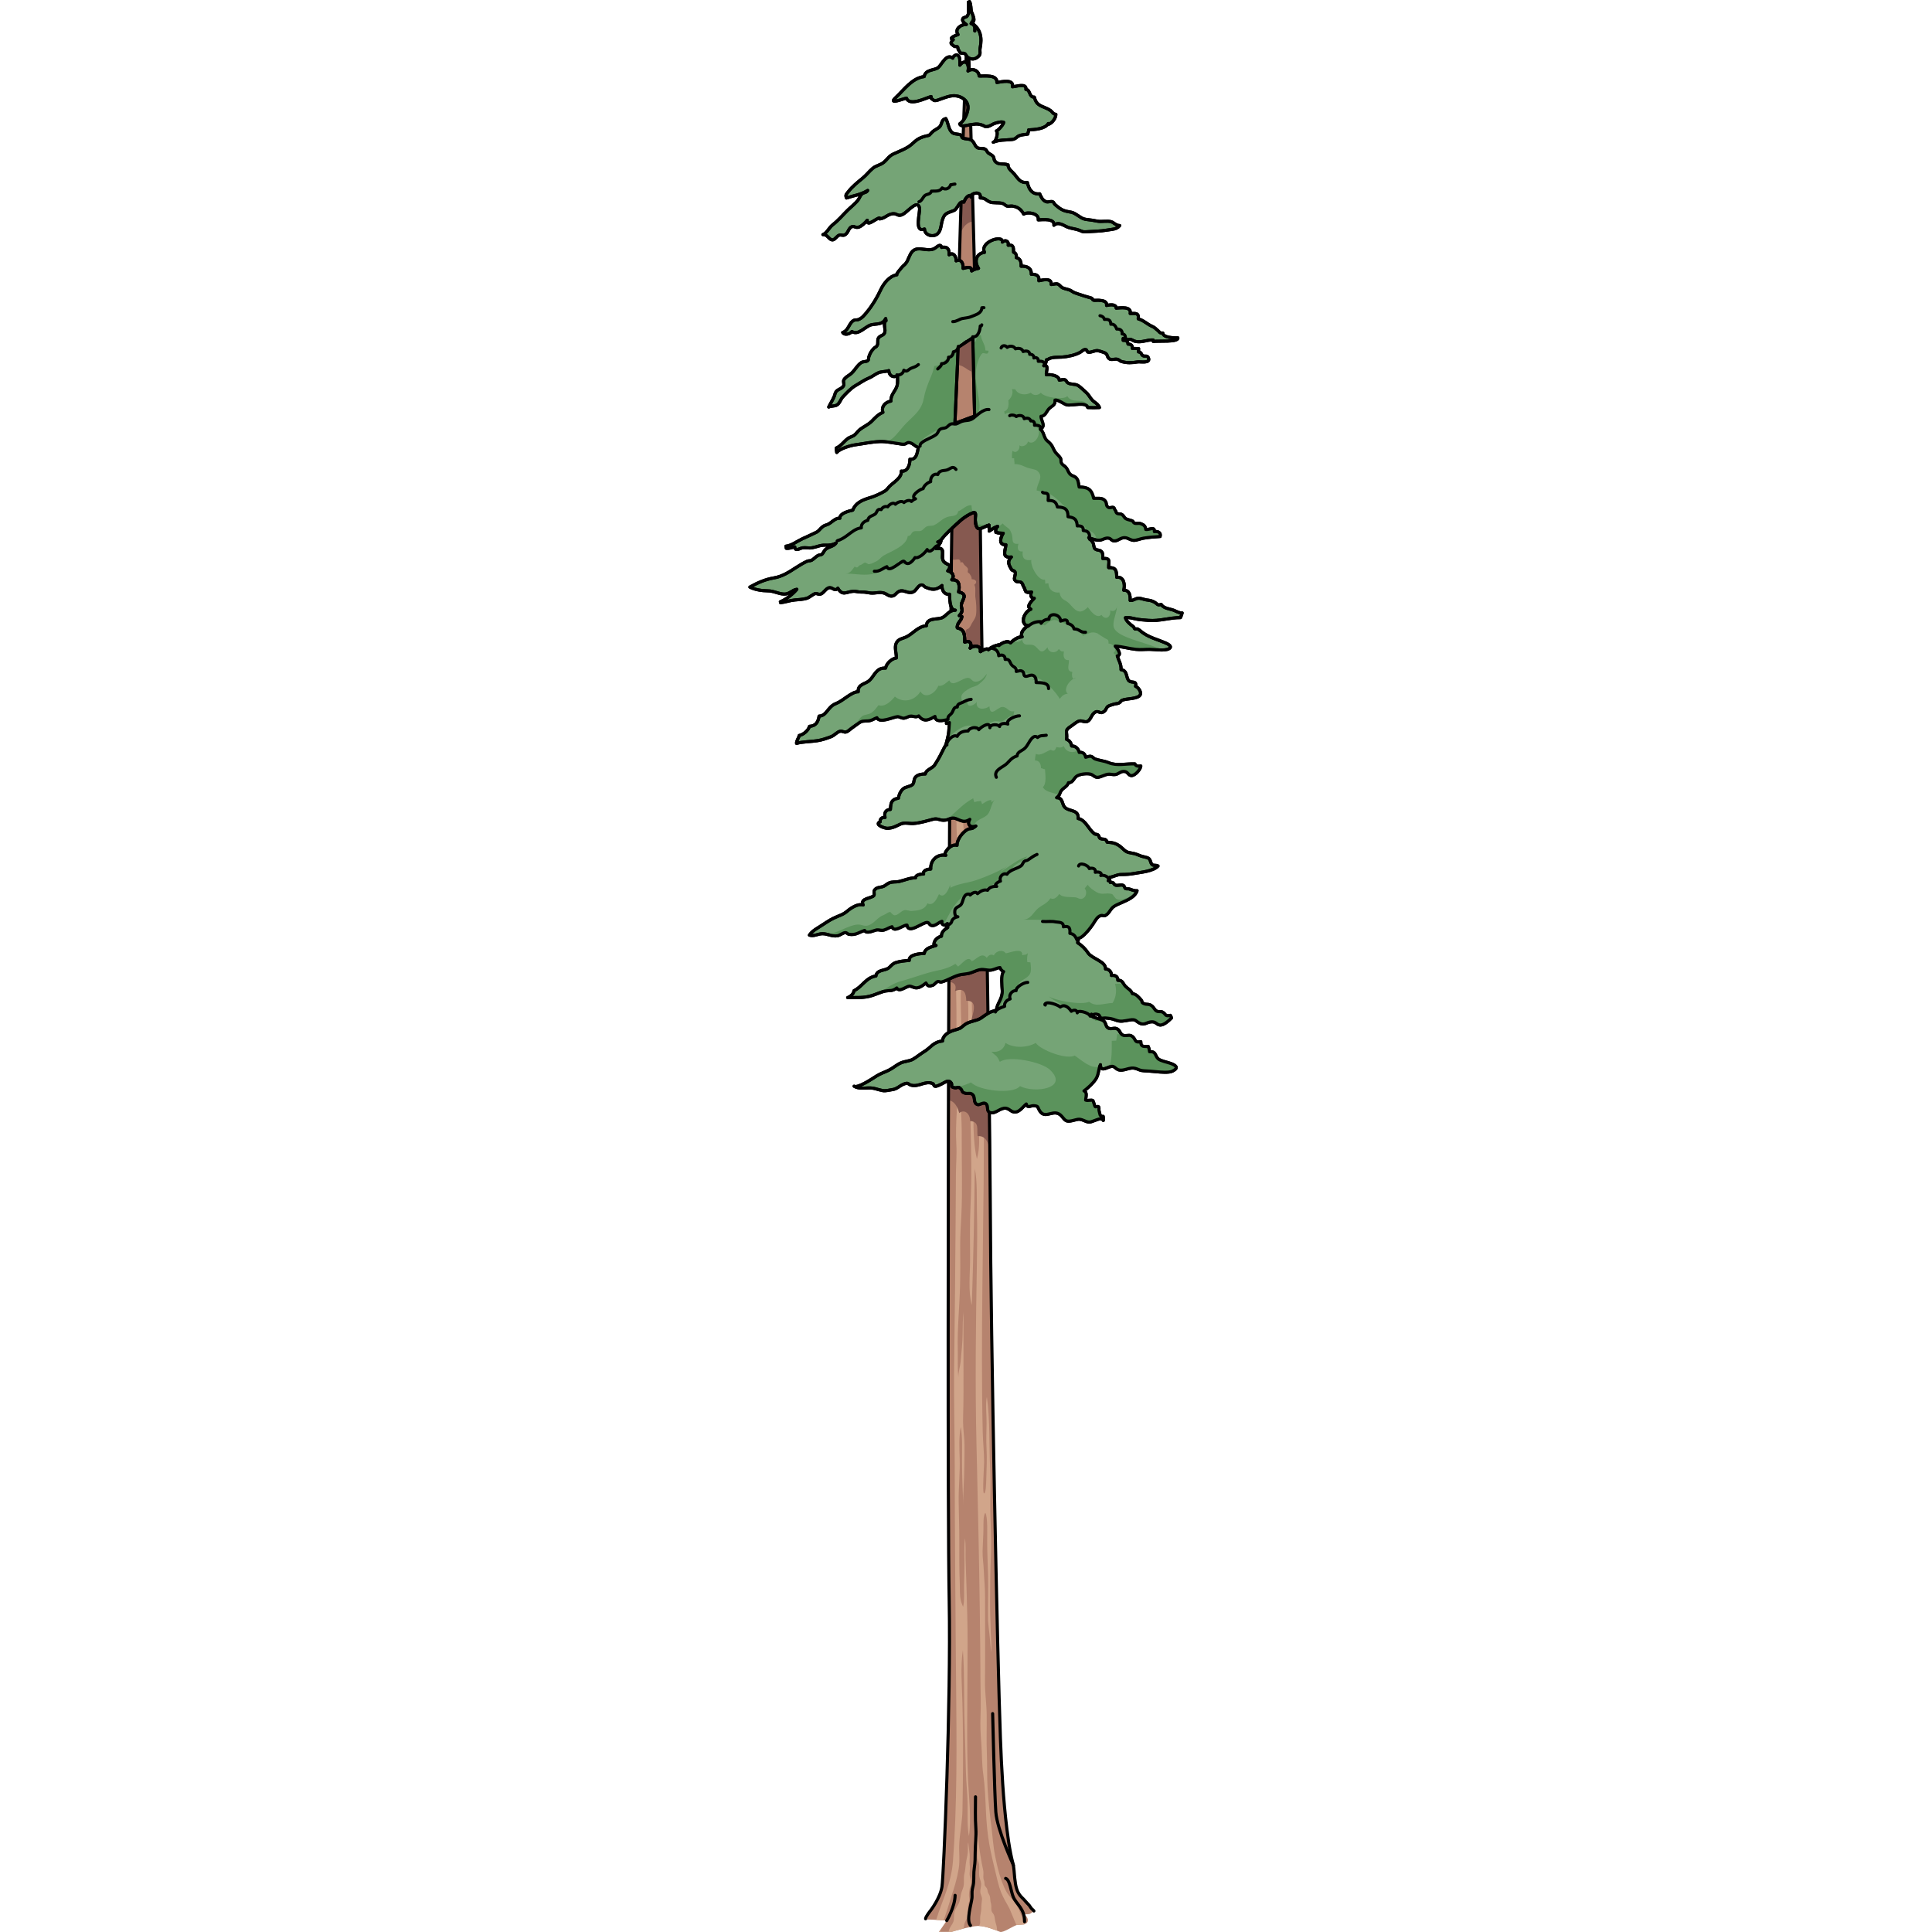 <?xml version="1.0" encoding="utf-8"?>
<!-- Created by: Science Figures, www.sciencefigures.org, Generator: Science Figures Editor -->
<!DOCTYPE svg PUBLIC "-//W3C//DTD SVG 1.1//EN" "http://www.w3.org/Graphics/SVG/1.1/DTD/svg11.dtd">
<svg version="1.1" id="Layer_1" xmlns="http://www.w3.org/2000/svg" xmlns:xlink="http://www.w3.org/1999/xlink" 
	 width="800px" height="800px" viewBox="0 0 139.859 620.588" enable-background="new 0 0 139.859 620.588"
	 xml:space="preserve">
<g>
	<g>
		<path fill="#B6836E" d="M58.569,613.671c0,0,3.064-3.982,3.641-7.604c0.574-3.623,2.899-59.396,2.324-91.631
			c-0.574-32.233-0.221-146.867-0.268-151.213c-0.05-4.348,0.623-178.007,1.198-197.564c0.573-19.555,2.587-93.804,3.544-121.691
			s1.52-37.304,1.52-37.304s3.748,132.919,4.131,172.757c0.384,39.84,2.874,161.894,3.065,206.803
			c0.191,44.908,2.3,146.678,3.258,172.031c0.369,9.792,0.888,19.619,2.087,29.327c0.329,2.659,0.712,5.315,1.236,7.932
			c0.2,0.993,0.42,1.98,0.68,2.952c0.402,1.508,0.396,3.134,0.582,4.72c0.319,2.748,0.589,4.752,2.563,6.569
			c0.678,0.623,1.193,1.369,1.854,1.991c0.389,0.37,0.541,0.763,0.888,1.199c0.251,0.321,0.644,0.541,0.87,0.893
			c-0.342,0.266-0.948,0.768-1.3,0.929c-0.254,0.116-1.575,0.227-1.812,0.032c0.353,0.289,1.023,1.13,1.118,1.593
			c0.457,2.235-2.656,1.688-3.595,1.982c-1.148,0.364-4.338,2.535-5.295,2.174s-4.666-1.992-7.156-1.9
			c-2.491,0.091-8.43,1.9-8.43,1.9c-0.959,0-4.022,0-4.022,0l2.49-3.621c0,0-4.79-0.363-6.322-0.363
			C55.885,616.563,58.569,613.671,58.569,613.671z"/>
		<path fill="#865950" d="M71.967,59.587c-1.202,0.333-2.346,1.023-3.506,1.49c-0.129,4.219-0.266,8.76-0.405,13.515
			c0.368-0.253,0.654-0.804,0.847-1.138c0.316-0.55,0.69-1.019,1.244-1.458c0.346-0.272,1.002-0.716,1.573-0.772
			c0.178-0.018,0.363,0.025,0.555,0.076C72.171,67.307,72.068,63.394,71.967,59.587z"/>
		<path fill="#865950" d="M74.573,211.456c0.155,0.184,0.351,0.314,0.534,0.461c-0.21-13.268-0.371-24.529-0.448-32.496
			c-0.052-5.395-0.165-12.506-0.323-20.754c-3.354-1.442-6.448,0.813-8.783,3.965c-0.032,1.117-0.061,2.131-0.088,3.027
			c-0.069,2.406-0.143,7.149-0.216,13.612c0.182,0.228,0.367,0.439,0.626,0.506c0.793,0.202,2.29-0.777,2.287,1.019
			c0.74-0.698,0.909,0.354,1.288,0.726c0.379,0.374,0.824,0.584,1.076,1.126c0.148,0.318-0.144,0.847-0.008,1.174
			c0.131,0.313,0.383,0.203,0.54,0.459c0.384,0.632,0.734,0.974,0.673,1.779c1.221-0.052,2.125,0.848,0.854,1.812
			c0.578,0.513,0.229,3.094,0.35,3.894c0.243,1.627,0.479,4.117,0.187,5.838c-0.172,1.003-0.849,1.811-1.28,2.554
			c-0.325,0.559-0.493,1.115-0.962,1.628c-0.223,0.244-0.688,0.259-0.837,0.485c-0.538,0.829,0.014,1.623,0.005,2.396
			c-0.006,0.673-0.607,1.668-0.598,1.668L74.573,211.456z"/>
		<path fill="#D1A58A" d="M78.996,615.351c-0.212-0.73-0.706-0.946-0.854-1.523c-0.155-0.611,0.001-1.575-0.158-2.281
			c-0.146-0.655-0.22-0.707-0.264-1.528c-0.057-1.035-0.23-1.178-0.58-1.817c-0.279-0.513-0.168-0.535-0.34-1.188
			c-0.156-0.584-0.398-0.69-0.629-1.052c-0.372-0.586-0.235-0.232-0.319-1.284c-0.047-0.607-0.231-0.754-0.31-1.23
			c-0.109-0.668,0.041-1.509-0.021-2.201c-0.075-0.843-0.353-1.692-0.484-2.514c-0.278-1.719-0.627-3.439-0.851-5.162
			c-0.27-2.064-0.397-4.21-0.629-6.297c0.005,1.141-0.083,2.171-0.16,3.274c-0.086,1.257,0.147,2.146,0.216,3.347
			c0.057,0.976-0.144,1.949-0.017,2.928c0.098,0.746,0.434,1.296,0.541,2.007c0.146,0.972-0.036,2.226,0.006,3.233
			c0.047,1.074,0.303,1.465,0.536,2.335c0.279,1.041,0.022,1.494-0.111,2.596c-0.124,1.028,0.024,1.172,0.269,1.919
			c0.252,0.77,0.31,0.795,0.161,1.885c-0.112,0.833-0.132,1.487-0.16,2.348c-0.021,0.642-0.088,0.992-0.213,1.601
			c-0.19,0.924-0.14,1.547-0.163,2.437c-0.003,0.188,0.047,0.198,0.004,0.564c-0.037,0.317-0.208,0.601-0.294,0.904
			c1.907,0.079,4.329,0.969,5.742,1.525c-0.015-0.936-0.156-1.622-0.442-2.501C79.23,616.934,79.216,616.108,78.996,615.351z"/>
		<path fill="#D1A58A" d="M71.104,601.571c0.078-1.098,0.129-1.47,0.018-2.559c-0.116-1.122,0.062-2.182-0.014-3.303
			c-0.088-1.313-0.374-2.544-0.438-3.91c-0.281,0.921-0.071,2.002-0.148,3.006c-0.102,1.348-0.501,2.615-0.656,3.948
			c-0.146,1.261-0.166,1.935-0.449,3.094c-0.318,1.3-0.001,2.768-0.277,4.051c-0.189,0.879-0.592,1.603-0.804,2.483
			c-0.18,0.752-0.267,1.632-0.479,2.343c-0.399,1.35-1.208,1.927-1.603,3.343c-0.319,1.155-0.032,2.268-0.369,3.203
			c-0.347,0.967-1.4,1.972-1.525,3.277c0.371,0,0.697,0,0.912,0c0,0,1.855-0.565,3.928-1.079c0.029-0.493,0.123-1.014,0.207-1.392
			c0.223-0.999,0.961-1.82,1.121-2.727c0.188-1.063-0.19-2.418,0.154-3.809c0.104-0.432,0.35-0.873,0.376-1.331
			c0.015-0.268-0.154-0.856-0.163-1.204c-0.024-0.765,0.092-1.604,0.223-2.315c0.105-0.585,0.404-1.216,0.418-1.819
			C71.559,603.738,71.014,602.862,71.104,601.571z"/>
		<g>
			<path fill="#D1A58A" d="M86.156,618.374c0.841-0.109,1.659-0.127,2.501-0.149c-0.373-0.764-0.527-1.753-0.839-2.576
				c-0.634-1.672-1.21-3.308-2.29-4.661c-0.92-1.154-2.006-2.176-2.722-3.527c-1.78-3.361-2.713-7.344-3.499-11.155
				c-0.629-3.054-0.835-6.513-1.243-9.749c-0.507-4.018-0.96-8.072-1.201-12.183c-0.22-3.728-0.077-7.442-0.235-11.174
				c-0.175-4.129,0.003-8.27-0.055-12.403c-0.053-3.747-0.587-7.004-0.545-10.769c0.102-9.101,0.011-18.202,0.015-27.304
				c0.003-2.84-0.28-5.479-0.394-8.271c-0.089-2.168-0.434-4.108-0.387-6.239c0.05-2.388,0.244-4.736,0.273-7.125
				c0.015-1.363-0.131-4.294,0.607-5.15c0.803,1.307,0.585,6.859,0.585,8.902c0,3.845,0.203,7.52,0.291,11.315
				c0.11,4.779-0.095,9.544,0.003,14.419c0.025,1.295,1.143,9.5,0.798,10.117c0.532-0.954,0.096-4.607,0.082-6.053
				c-0.021-2.004-0.146-3.962-0.195-5.956c-0.086-3.552-0.018-7.157,0-10.71c0.017-3.328,0.188-6.655,0.271-9.947
				c0.105-4.184-0.164-8.369-0.24-12.526c-0.082-4.455,0.185-8.889-0.033-13.358c-0.383-7.809,0-15.767-1.073-23.462
				c-0.495,2.313-0.046,6.104-0.097,8.626c-0.056,2.661-0.152,5.296-0.006,7.952c0.184,3.331,0.014,6.559-0.092,9.971
				c-0.02,0.703-0.064,4.875-0.764,4.411c-0.516-0.342,0.078-8.923,0.079-9.946c0-3.198-0.374-6.534-0.446-9.773
				c-0.088-3.824-0.146-7.648-0.188-11.474c-0.08-7.654-0.075-15.308-0.027-22.963c0.096-15.314,0.373-30.623,0.512-45.937
				c0.041-4.742,0.07-9.487,0.078-14.232c0.05-33.906-0.643-68.188-1.802-102.022c-0.039-1.095-0.862-1.099-0.9,0
				c-0.64,19.846-0.209,39.734,0.238,59.578c0.201,8.875,0.8,18.033-0.003,26.744c-0.688,7.452,2.255,15.389,0.225,22.667
				c-1.907-7.902-0.714-19.794-1.139-28.555c-0.249-5.147,0.034-10.347-0.328-15.427c-0.186-2.567-0.101-5.187-0.178-7.803
				c-0.064-2.188,0.009-8.631-0.812-9.95c-0.149,0.541-0.251,1.126-0.366,1.699c-0.595,2.949-0.031,7.838,0.041,10.95
				c0.086,3.622-0.051,7.03-0.15,10.632c-0.246,8.909,0.664,17.933,0.882,26.772c0.221,9.02,0.447,17.558,0.008,26.574
				c-0.283,5.78-0.16,11.693-0.155,17.521c0.007,4.707-0.677,10.143,0.556,14.512c0.491-14.548,0.808-29.157,0.941-43.821
				c0.878,3.825,0.602,9.577,0.708,13.801c0.132,5.353,0.085,10.891-0.01,16.249c-0.342,19.654-0.598,39.259-0.128,58.915
				c0.05,2.145,0.103,4.288,0.151,6.43c0.358,15.331,0.688,30.664,0.899,46.004c0.104,7.672,0.181,15.346,0.217,23.02
				c0.019,3.787,0.188,7.732,0.021,11.507c-0.138,3.167,0.01,5.464,0.255,8.65c0.26,3.438,0.155,6.591,0.629,9.97
				c0.522,3.74,0.688,8.046,0.855,11.902c0.154,3.515,0.485,7.207,1.091,10.578c0.506,2.821,1.211,5.857,1.882,8.576
				c0.562,2.282,1.05,4.695,1.843,6.742c0.776,2.007,1.841,3.579,2.756,5.354C84.159,613.571,86.06,618.388,86.156,618.374z"/>
			<path fill="#D1A58A" d="M67.505,442.563c-0.363-2.917-0.153-5.926-0.225-8.889c-0.174-7.112,0.581-13.906,0.744-20.949
				c0.096-4.153,0.067-8.313,0.037-12.471c-0.026-3.446,0.207-6.482,0.373-9.826c0.404-8.126,0.094-16.626,0.124-24.788
				c0.001-0.33,0.001-0.655,0.004-0.984c0.028-5.353-0.48-10.536-0.464-15.897c0.018-5.565,0.333-11.113,0.34-16.681
				c0.007-5.651-0.447-10.958,0.008-16.439c0.625-7.536-0.312-15.208,0.191-22.794c0.499-7.519,0.187-15.388,0.539-22.993
				c0.137-2.948-0.157-5.442-0.327-8.323c-0.106-1.806,0.074-3.494-0.196-5.293c-0.382-2.55-0.207-3.403-0.021-5.988
				c0.135-1.892-0.307-3.566-0.202-5.395c0.11-1.941,0.528-2.894,0.223-4.908c-0.37-2.438-0.748-4.637-0.532-7.133
				c0.163-1.915,0.563-3.985,0.555-5.94c-0.007-2.021-0.144-4.352-0.343-6.341c-0.15-1.498-0.404-5.685-1.137-6.33
				c-0.066,0.186-0.059,0.436-0.12,0.624c-0.143,0.43-0.139,2.044-0.204,2.67c-0.179,1.671-0.137,1.633-0.005,3.379
				c0.226,2.95,0.349,6.356,0.209,9.356c-0.104,2.202-0.418,4.3-0.421,6.544c-0.001,2.546,0.445,4.937,0.527,7.471
				c0.145,4.442,0.42,9.073,0.314,13.526c-0.05,2.132-0.598,3.91-0.63,6.004c-0.022,1.348,0.045,2.891,0.104,4.256
				c0.058,1.322,0.363,2.474,0.422,3.766c0.066,1.519-0.276,3.133-0.317,4.663c-0.202,7.354-0.31,14.718-0.365,22.081
				c-0.026,3.729,0.132,7.611-0.047,11.321c-0.149,3.088,0.016,5.646,0.103,8.777c0.106,3.864,0.1,7.788,0.1,11.655
				c0.001,3.286-0.123,6.659,0.105,9.916c0.143,2.042,0.404,4.024,0.418,6.087c0.047,7.231-0.974,14.104-0.564,21.369
				c0.177,3.071-0.113,6.332-0.132,9.449c-0.021,4.126-0.047,8.251-0.075,12.376c-0.113,16.5-0.273,33-0.495,49.498
				c-0.146,10.67,0.188,21.296,0.188,32.004c0,20.555,0.204,41.104,0.362,61.657c0.154,19.815,0.575,39.768-0.554,59.479
				c-0.109,1.905-0.233,3.807-0.378,5.704c-0.547,7.293-3.494,12.618-5.397,18.86c0.828,0.052,1.653,0.108,2.284,0.152
				c0.32,0.023,2.264-6.711,2.542-7.531c0.948-2.798,1.852-5.689,2.384-8.874c0.498-2.968,0.068-5.18,0.211-8.121
				c0.176-3.645,0.955-7.1,1.028-10.785c0.192-9.566,0.255-19.182,0.108-28.764c-0.03-1.856-0.066-3.715-0.111-5.567
				c-0.128-5.298-0.702-12.166,0.143-17.124c0.561,7.633,0.286,15.567,0.54,23.267c0.171,5.235,0.294,10.431,0.422,15.673
				c0.091,3.792,0.55,7.4,0.55,11.221c0,3.202-0.124,6.593,0.413,9.552c0.886-5.255-0.06-13.004-0.279-18.479
				c-0.212-5.264-0.271-10.482-0.271-15.777c0-9.3,0.137-18.62,0.137-27.948c0-5.957-0.178-11.904-0.354-17.849
				c-0.086-2.841-0.199-5.696-0.284-8.525c-0.073-2.375,0.131-4.823-0.227-7.147c-0.268,2.773-0.141,5.802-0.141,8.671
				c0,2.087-0.079,4.146-0.128,6.219c-0.048,2.081,0.183,5.326-0.319,7.185c-0.272-0.723-0.51-1.188-0.715-2.024
				c-0.403-1.626-0.271-3.513-0.342-5.257c-0.193-4.667-0.178-9.352-0.158-14.029c0.015-4.229-0.154-8.311-0.199-12.544
				c-0.052-4.616,0.461-9.249,0.32-13.849c-0.103-3.307-0.279-6.941,0.36-10.107c0.573,3.359,0.391,7.13,0.391,10.697
				c0,4.93,0.201,9.649,0.418,14.525c-0.15-3.879,0.314-8.167,0.314-12.149c0-3.067,0.22-6.623-0.052-9.642
				c-0.222-2.482-0.409-4.359-0.32-6.994c0.088-2.547,0.105-5.063,0.117-7.614c0.038-8.588-0.053-17.083,0.004-25.716
				c-0.248,2.193-0.271,4.584-0.28,6.912c-0.015,3.031-0.396,5.991-0.642,8.973C68.085,438.811,67.33,441.137,67.505,442.563z"/>
			<path fill="#D1A58A" d="M61.25,620.548c0,0,0.159,0,0.409,0c0.065-0.3,0.133-0.6,0.204-0.892L61.25,620.548z"/>
		</g>
		<path fill="none" stroke="#000000" stroke-linecap="round" stroke-linejoin="round" stroke-miterlimit="10" d="M85.18,599.151
			c0,0-5.257-11.382-5.673-17.097c-0.415-5.713-1.021-31.612-1.021-31.612"/>
		<path fill="#865950" d="M77.597,370.032c-0.19-18.137-0.553-41.979-0.963-66.941c-0.687,0.406-1.32,0.984-1.958,1.605
			c-2.288,2.233-6.667,5.036-10.234,6.232c-0.007,1.486-0.012,2.957-0.019,4.404c1.51,0.23,2.685,0.908,1.941,3.032
			c2.963-1.255,3.578,0.615,3.654,3.108c4.118-0.173,1.874,4.453,1.613,6.474c-0.208,1.608-0.017,4.468,0.004,6.259
			c2.749,1.258-2.835,4.091-3.684,4.643c-1.114,0.723-2.281,2.405-3.633,3.368c-0.016,4.332-0.027,8.104-0.037,11.232
			c1.897,0.113,3.009,2.171,3.467,4.08c1.934-1.502,3.632,0.632,3.483,2.559c3.117,0.17,2.107,2.828,2.426,4.857
			C76.532,364.684,77.337,367.605,77.597,370.032z"/>
		<path fill="none" stroke="#000000" stroke-linecap="round" stroke-linejoin="round" stroke-miterlimit="10" d="M63.74,616.927
			c0,0,2.634-4.383,2.691-8.103"/>
		<path fill="none" stroke="#000000" stroke-linecap="round" stroke-linejoin="round" stroke-miterlimit="10" d="M88.733,617.253
			c0.104-4.116-2.586-5.498-3.619-7.913c-0.735-1.718-1.075-5.561-2.453-5.963"/>
		<path fill="none" stroke="#000000" stroke-linecap="round" stroke-linejoin="round" stroke-miterlimit="10" d="M71.367,618.479
			c-1.438-1.657,0.279-6.83,0.482-8.799c0.07-0.687-0.024-1.412,0.021-2.104c0.071-0.998,0.383-1.73,0.483-2.676
			c0.183-1.736-0.035-3.121,0.253-4.973c0.269-1.715,0.267-3.13,0.276-4.965c0.014-2.52,0.382-5.119,0.208-7.653
			c-0.241-3.514-0.106-6.583-0.106-10.141"/>
		<path fill="none" stroke="#000000" stroke-linecap="round" stroke-linejoin="round" stroke-miterlimit="10" d="M56.945,616.343
			c0-0.685,1.624-2.672,1.624-2.672s3.064-3.982,3.641-7.604c0.574-3.623,2.899-59.396,2.324-91.631
			c-0.574-32.233-0.221-146.867-0.268-151.213c-0.05-4.348,0.623-178.007,1.198-197.564c0.573-19.555,2.587-93.804,3.544-121.691
			s1.52-37.304,1.52-37.304s3.748,132.919,4.131,172.757c0.384,39.84,2.874,161.894,3.065,206.803
			c0.191,44.908,2.3,146.678,3.258,172.031c0.369,9.792,0.888,19.619,2.087,29.327c0.329,2.659,0.712,5.315,1.236,7.932
			c0.2,0.993,0.42,1.98,0.68,2.952c0.402,1.508,0.396,3.134,0.582,4.72c0.319,2.748,0.589,4.752,2.563,6.569
			c0.678,0.623,1.193,1.369,1.854,1.991c0.389,0.37,0.541,0.763,0.888,1.199c0.251,0.321,0.644,0.541,0.87,0.893"/>
	</g>
	<path fill="#75A476" stroke="#000000" stroke-linecap="round" stroke-linejoin="round" stroke-miterlimit="10" d="M71.693,62.782
		c-1.328-0.264-2.029,1.14-2.444,2.146c-1.128-0.313-1.415,0.563-1.954,1.324c-0.913,1.288-0.729,1.209-2.155,1.71
		c-1.742,0.609-2.254,0.96-2.834,2.861c-0.401,1.314-0.383,3.294-1.499,4.274c-1.391,1.221-4.163,0.537-4.203-1.532
		c-3.528,1.346-1.272-5.546-1.622-6.846c-0.5-1.863-1.998-0.501-2.934,0.217c-0.836,0.642-2.015,1.942-3.074,2.182
		c-0.915,0.208-1.341-0.406-2.059-0.46c-1.97-0.149-2.82,1.431-4.687,1.666c-0.017-0.097-0.034-0.194-0.05-0.29
		c-0.916-0.128-4.184,3.139-3.969,0.709c-0.652,0.776-1.717,1.884-2.705,2.211c-0.919,0.306-1.468-0.279-1.928-0.201
		c-1.569,0.267-1.26,2.201-2.762,2.774c-0.453,0.172-1.086-0.135-1.553-0.003c-0.754,0.21-1.395,1.425-2.081,1.521
		c-1.258,0.175-1.584-1.804-3.217-1.682c1.304-0.528,2.001-2.256,3.089-3.108c1.939-1.517,3.156-3.044,4.841-4.706
		c1.059-1.046,2.558-2.204,3.413-3.367c0.533-0.727,0.554-1.325,1.242-1.908c0.633-0.533,1.332-0.294,1.804-1.098
		c-2.271,1.399-4.446,1.624-6.82,2.423c-0.446-1.107,0.03-1.262,0.612-2.045c1.145-1.541,3.097-3.113,4.59-4.335
		c1.19-0.975,2.073-2.163,3.228-3.146c1.062-0.903,2.439-1.036,3.495-1.882c1.178-0.946,1.643-2.003,3.063-2.688
		c1.827-0.879,4.366-1.744,5.883-3.096c1.582-1.41,2.175-2.022,4.404-2.649c1.538-0.434,0.95,0.096,2.133-1.2
		c0.732-0.805,1.966-1.204,2.567-1.878c0.761-0.853,0.454-2.31,1.937-2.588c0.844,1.381,0.823,3.709,2.227,4.607
		c0.787,0.504,1.793,0.243,2.605,0.674c0.389,0.205,0.181,0.739,0.523,0.922c0.836,0.45,1.953,0.214,2.764,0.67
		c1.133,0.637,1.051,1.882,2.035,2.476c0.713,0.429,1.735,0.065,2.451,0.458c0.609,0.334,0.551,0.844,1.009,1.221
		c0.405,0.334,1.231,0.656,1.534,1.036c0.404,0.506,0.281,1.125,0.584,1.519c1.196,1.555,2.589,0.645,4.266,1.278
		c-0.041,1.332,1.338,2.122,2.095,3.067c1.28,1.601,1.863,2.75,4.115,2.619c0.429,2.056,1.451,3.89,3.952,3.616
		c0.474,1.052,0.917,2.132,2.093,2.544c0.61,0.214,1.537-0.248,2.101,0.024c0.429,0.208,0.36,0.567,0.753,0.899
		c1.397,1.185,2.226,1.908,4.211,2.261c1.271,0.225,1.502,0.264,2.429,0.812c1.338,0.792,2,1.575,3.685,1.734
		c1.237,0.118,2.091,0.293,3.259,0.514c1.413,0.268,3.143-0.226,4.482,0.194c0.873,0.274,1.421,1.196,2.688,1.218
		c-0.953,1.266-2.525,1.187-4.146,1.471c-1.987,0.349-4.474,0.375-6.684,0.53c-1.171,0.083-1.281-0.174-2.233-0.521
		c-1.057-0.386-2.161-0.491-3.246-0.816c-1.527-0.458-3.243-2.136-4.837-0.762c0.344-2.287-3.711-1.771-5.022-1.721
		c0.318-2.125-3.35-2.694-4.668-1.851c-0.852-1.536-1.891-2.357-3.682-2.587c-0.524-0.068-1.165,0.144-1.679,0.011
		c-0.57-0.146-0.792-0.653-1.36-0.831c-1.423-0.445-3.116-0.008-4.283-0.55c-1.097-0.508-1.411-1.285-2.955-1.229
		c0.534-2.624-3.45-1.464-2.961-0.303C71.528,63.345,71.747,62.714,71.693,62.782z"/>
	<path fill="none" stroke="#000000" stroke-linecap="round" stroke-linejoin="round" stroke-miterlimit="10" d="M71.693,62.782
		c-1.328-0.264-2.029,1.14-2.444,2.146c-1.128-0.313-1.415,0.563-1.954,1.324c-0.913,1.288-0.729,1.209-2.155,1.71
		c-1.742,0.609-2.254,0.96-2.834,2.861c-0.401,1.314-0.383,3.294-1.499,4.274c-1.391,1.221-4.163,0.537-4.203-1.532
		c-3.528,1.346-1.272-5.546-1.622-6.846c-0.5-1.863-1.998-0.501-2.934,0.217c-0.836,0.642-2.015,1.942-3.074,2.182
		c-0.915,0.208-1.341-0.406-2.059-0.46c-1.97-0.149-2.82,1.431-4.687,1.666c-0.017-0.097-0.034-0.194-0.05-0.29
		c-0.916-0.128-4.184,3.139-3.969,0.709c-0.652,0.776-1.717,1.884-2.705,2.211c-0.919,0.306-1.468-0.279-1.928-0.201
		c-1.569,0.267-1.26,2.201-2.762,2.774c-0.453,0.172-1.086-0.135-1.553-0.003c-0.754,0.21-1.395,1.425-2.081,1.521
		c-1.258,0.175-1.584-1.804-3.217-1.682c1.304-0.528,2.001-2.256,3.089-3.108c1.939-1.517,3.156-3.044,4.841-4.706
		c1.059-1.046,2.558-2.204,3.413-3.367c0.533-0.727,0.554-1.325,1.242-1.908c0.633-0.533,1.332-0.294,1.804-1.098
		c-2.271,1.399-4.446,1.624-6.82,2.423c-0.446-1.107,0.03-1.262,0.612-2.045c1.145-1.541,3.097-3.113,4.59-4.335
		c1.19-0.975,2.073-2.163,3.228-3.146c1.062-0.903,2.439-1.036,3.495-1.882c1.178-0.946,1.643-2.003,3.063-2.688
		c1.827-0.879,4.366-1.744,5.883-3.096c1.582-1.41,2.175-2.022,4.404-2.649c1.538-0.434,0.95,0.096,2.133-1.2
		c0.732-0.805,1.966-1.204,2.567-1.878c0.761-0.853,0.454-2.31,1.937-2.588c0.844,1.381,0.823,3.709,2.227,4.607
		c0.787,0.504,1.793,0.243,2.605,0.674c0.389,0.205,0.181,0.739,0.523,0.922c0.836,0.45,1.953,0.214,2.764,0.67
		c1.133,0.637,1.051,1.882,2.035,2.476c0.713,0.429,1.735,0.065,2.451,0.458c0.609,0.334,0.551,0.844,1.009,1.221
		c0.405,0.334,1.231,0.656,1.534,1.036c0.404,0.506,0.281,1.125,0.584,1.519c1.196,1.555,2.589,0.645,4.266,1.278
		c-0.041,1.332,1.338,2.122,2.095,3.067c1.28,1.601,1.863,2.75,4.115,2.619c0.429,2.056,1.451,3.89,3.952,3.616
		c0.474,1.052,0.917,2.132,2.093,2.544c0.61,0.214,1.537-0.248,2.101,0.024c0.429,0.208,0.36,0.567,0.753,0.899
		c1.397,1.185,2.226,1.908,4.211,2.261c1.271,0.225,1.502,0.264,2.429,0.812c1.338,0.792,2,1.575,3.685,1.734
		c1.237,0.118,2.091,0.293,3.259,0.514c1.413,0.268,3.143-0.226,4.482,0.194c0.873,0.274,1.421,1.196,2.688,1.218
		c-0.953,1.266-2.525,1.187-4.146,1.471c-1.987,0.349-4.474,0.375-6.684,0.53c-1.171,0.083-1.281-0.174-2.233-0.521
		c-1.057-0.386-2.161-0.491-3.246-0.816c-1.527-0.458-3.243-2.136-4.837-0.762c0.344-2.287-3.711-1.771-5.022-1.721
		c0.318-2.125-3.35-2.694-4.668-1.851c-0.852-1.536-1.891-2.357-3.682-2.587c-0.524-0.068-1.165,0.144-1.679,0.011
		c-0.57-0.146-0.792-0.653-1.36-0.831c-1.423-0.445-3.116-0.008-4.283-0.55c-1.097-0.508-1.411-1.285-2.955-1.229
		c0.534-2.624-3.45-1.464-2.961-0.303C71.528,63.345,71.747,62.714,71.693,62.782z"/>
	<path fill="#75A476" stroke="#000000" stroke-linecap="round" stroke-linejoin="round" stroke-miterlimit="10" d="M58.724,31.014
		c-1.604,0.407-6.933,3.228-7.908,0.525c-0.971,0.11-6.158,2.302-3.423-0.244c2.675-2.489,5.205-6.219,9.11-6.699
		c0.366-2.368,3.336-1.923,4.552-2.939c1.063-0.89,2.613-4.663,4.634-2.967c0.112-0.617,0.845-1.246,1.545-0.965
		c0.939,0.376,0.692,2.439,0.716,3.212c1.842-2.299,3.116-0.241,2.624,1.895c1.393-1.069,3.484-0.191,3.577,1.584
		c1.623,0.094,5.873-0.6,5.695,2.078c1.301-0.181,5.556-1.249,5.007,1.378c1.164-0.052,4.621-1.305,4.325,0.859
		c1.56,0.155,0.882,2.53,2.706,2.468c0.586,2.439,1.815,2.675,3.843,3.564c0.719,0.315,0.714,0.314,1.366,0.763
		c0.651,0.45,0.708,1.096,1.701,1.201c0.016,1.247-1.194,2.813-2.363,3.224c-0.015-0.092-0.037-0.179-0.067-0.266
		c-1.038,1.787-4.479,1.929-6.322,2.042c0.06,0.479-0.251,0.871-0.224,1.324c-0.919,0.224-1.997,0.168-2.87,0.577
		c-0.932,0.437-0.982,1.046-2.235,1.179c-2.28,0.237-3.978,0.042-6.034,0.88c1.062-0.24,1.617-3.265,1.029-3.632
		c0.784-0.288,2.264-2.123,2.338-2.742c-0.684-0.361-2.121,0.077-2.852,0.308c-0.704,0.221-1.589,0.901-2.261,1.009
		c-1.121,0.179-0.783-0.1-1.804-0.449c-1.653-0.565-2.553-0.292-4.268-0.034c-0.968,0.146-2.571,0.723-2.962-0.354
		c1.486-1.027,2.53-3.224,2.68-5.006c0.164-1.955-1.254-3.315-3.023-3.828c-1.995-0.576-3.666,0.157-5.52,0.769
		c-0.598,0.198-1.703,0.761-2.349,0.541C59.581,32.231,57.956,31.209,58.724,31.014z"/>
	<path fill="none" stroke="#000000" stroke-linecap="round" stroke-linejoin="round" stroke-miterlimit="10" d="M58.724,31.014
		c-1.604,0.407-6.933,3.228-7.908,0.525c-0.971,0.11-6.158,2.302-3.423-0.244c2.675-2.489,5.205-6.219,9.11-6.699
		c0.366-2.368,3.336-1.923,4.552-2.939c1.063-0.89,2.613-4.663,4.634-2.967c0.112-0.617,0.845-1.246,1.545-0.965
		c0.939,0.376,0.692,2.439,0.716,3.212c1.842-2.299,3.116-0.241,2.624,1.895c1.393-1.069,3.484-0.191,3.577,1.584
		c1.623,0.094,5.873-0.6,5.695,2.078c1.301-0.181,5.556-1.249,5.007,1.378c1.164-0.052,4.621-1.305,4.325,0.859
		c1.56,0.155,0.882,2.53,2.706,2.468c0.586,2.439,1.815,2.675,3.843,3.564c0.719,0.315,0.714,0.314,1.366,0.763
		c0.651,0.45,0.708,1.096,1.701,1.201c0.016,1.247-1.194,2.813-2.363,3.224c-0.015-0.092-0.037-0.179-0.067-0.266
		c-1.038,1.787-4.479,1.929-6.322,2.042c0.06,0.479-0.251,0.871-0.224,1.324c-0.919,0.224-1.997,0.168-2.87,0.577
		c-0.932,0.437-0.982,1.046-2.235,1.179c-2.28,0.237-3.978,0.042-6.034,0.88c1.062-0.24,1.617-3.265,1.029-3.632
		c0.784-0.288,2.264-2.123,2.338-2.742c-0.684-0.361-2.121,0.077-2.852,0.308c-0.704,0.221-1.589,0.901-2.261,1.009
		c-1.121,0.179-0.783-0.1-1.804-0.449c-1.653-0.565-2.553-0.292-4.268-0.034c-0.968,0.146-2.571,0.723-2.962-0.354
		c1.486-1.027,2.53-3.224,2.68-5.006c0.164-1.955-1.254-3.315-3.023-3.828c-1.995-0.576-3.666,0.157-5.52,0.769
		c-0.598,0.198-1.703,0.761-2.349,0.541C59.581,32.231,57.956,31.209,58.724,31.014z"/>
	<path fill="#75A476" stroke="#000000" stroke-linecap="round" stroke-linejoin="round" stroke-miterlimit="10" d="M70.685,3.729
		c0-1.017,0.006-2.034-0.008-3.049c0.502,0.794,0.5,1.836,0.863,2.743c0.537,1.346,1.398,2.639,0.123,3.874
		c3.075,2.036,3.455,4.843,2.805,8.136c-0.25,1.268,0.396,1.895-0.666,2.798c-1.032,0.879-2.115,0.941-3.235,0.248
		c-0.494-0.305-0.62-1.003-1.098-1.284c-0.346-0.204-1.081,0-1.325-0.207c-0.324-0.272-0.371-0.726-0.63-0.958
		c-0.237-0.216-0.091-0.77-0.349-1.003c-0.268-0.243-0.768,0.049-1.029-0.17c-0.91-0.758-1.611-0.867-0.301-2.118
		c-1.823-0.387,0.844-1.447,1.546-1.627c-1.282-1.79,1.017-3.343,2.661-3.251c-0.491-0.248-1.313-0.963-1.218-1.609
		c0.129-0.879,1.044-0.496,1.511-1.131c0.841-1.144,0.693-3.278,0.73-4.621c0.551,0.928,0.361,2.358,0.654,3.364
		c0.322,1.098,1.627,2.838-0.154,3.709c1.108,0.337,1.305,1.177,1.19,2.369"/>
	<path fill="none" stroke="#000000" stroke-linecap="round" stroke-linejoin="round" stroke-miterlimit="10" d="M70.685,3.729
		c0-1.017,0.006-2.034-0.008-3.049c0.502,0.794,0.5,1.836,0.863,2.743c0.537,1.346,1.398,2.639,0.123,3.874
		c3.075,2.036,3.455,4.843,2.805,8.136c-0.25,1.268,0.396,1.895-0.666,2.798c-1.032,0.879-2.115,0.941-3.235,0.248
		c-0.494-0.305-0.62-1.003-1.098-1.284c-0.346-0.204-1.081,0-1.325-0.207c-0.324-0.272-0.371-0.726-0.63-0.958
		c-0.237-0.216-0.091-0.77-0.349-1.003c-0.268-0.243-0.768,0.049-1.029-0.17c-0.91-0.758-1.611-0.867-0.301-2.118
		c-1.823-0.387,0.844-1.447,1.546-1.627c-1.282-1.79,1.017-3.343,2.661-3.251c-0.491-0.248-1.313-0.963-1.218-1.609
		c0.129-0.879,1.044-0.496,1.511-1.131c0.841-1.144,0.693-3.278,0.73-4.621c0.551,0.928,0.361,2.358,0.654,3.364
		c0.322,1.098,1.627,2.838-0.154,3.709c1.108,0.337,1.305,1.177,1.19,2.369"/>
	<path fill="#75A476" stroke="#000000" stroke-linecap="round" stroke-linejoin="round" stroke-miterlimit="10" d="M124.352,198.795
		c1.321,0.283,2.677,0.355,4.182,0.482c3.567,0.302,6.63-0.889,10.296-0.889c0.211-0.445,0.404-1.034,0.53-1.501
		c-1.081,0.043-1.935-0.584-2.879-0.928c-1.111-0.407-3.14-0.521-3.872-1.843c-1.152,0.556-1.327-0.266-2.169-0.708
		c-0.965-0.507-1.409-0.55-2.626-0.72c-0.866-0.122-1.744-0.634-2.762-0.492c-0.879,0.122-1.448,0.798-2.391,0.667
		c0.041-1.566-0.126-3.282-2.079-3.287c0.524-1.64,0.096-4.474-2.234-4.129c-0.05-2.09-0.194-3.238-2.591-3.112
		c-0.085-1.946,0.803-3.134-1.898-2.933c0.02-0.589,0.094-1.488-0.233-2.006c-0.565-0.898-1.609-0.523-2.216-1.066
		c-0.527-0.473-0.354-1.381-0.718-2.036c-0.357-0.644-1.007-1.11-1.327-1.579c1.168,0.425,2.396,0.926,3.657,0.769
		c0.966-0.122,1.694-0.835,2.766-0.618c0.78,0.158,0.783,0.778,1.666,0.867c1.22,0.121,2.143-1.091,3.459-1.034
		c1.077,0.046,1.837,0.847,2.894,0.87c0.952,0.021,2.185-0.54,3.145-0.699c1.775-0.293,3.474-0.439,5.324-0.543
		c0.356-1.3-0.756-1.724-1.847-1.555c0.163-1.799-1.716-0.504-2.762-0.689c-0.114-1.102-0.631-1.507-1.614-1.872
		c-0.624-0.231-1.488,0.071-2.044-0.17c-0.334-0.145-0.379-0.584-0.635-0.703c-0.58-0.266-1.55-0.387-2.083-0.706
		c-0.563-0.336-0.697-1.021-1.369-1.393c-0.559-0.308-1.094,0.016-1.612-0.438c-0.283-0.247-0.216-0.69-0.463-0.905
		c-0.249-0.216-0.17-0.655-0.545-0.871c-0.379-0.22-1.141,0.213-1.534,0.013c-1.121-0.573-0.4-1.313-1.231-2.251
		c-0.861-0.973-2.455-0.652-3.606-0.705c-0.652-2.939-1.859-3.602-4.658-3.634c-0.293-1.173-0.178-2.23-1.067-3.044
		c-0.631-0.577-1.499-0.507-2.122-1.416c-0.523-0.765-0.5-1.23-1.147-1.943c-0.427-0.468-0.994-0.602-1.364-1.289
		c-0.238-0.439-0.033-1.13-0.324-1.622c-0.383-0.65-1.16-1.219-1.644-1.877c-0.54-0.736-0.811-1.761-1.368-2.459
		c-0.926-1.158-1.511-1.111-2.041-2.374c-0.444-1.057-0.494-1.729-1.406-2.593c1.954-0.912,0.145-2.767,0.225-4.112
		c1.342-0.006,1.847-1.687,2.521-2.395c0.912-0.958,2.168-1.128,1.966-2.783c0.904-0.313,2.852,1.256,3.767,1.492
		c1.593,0.412,6.303-1.142,6.758,0.873c1.237,0.07,2.531,0.066,3.77,0c-0.563-1.332-1.477-1.509-2.296-2.369
		c-0.758-0.794-1.172-1.828-2.104-2.6c-0.7-0.581-1.766-1.699-2.495-2.113c-1.012-0.573-2.225-0.239-3.244-0.832
		c-0.566-0.331-0.316-0.795-1.066-1.034c-0.469-0.15-1.212,0.127-1.704,0.146c-0.108-1.529-2.875-1.902-4.146-1.726
		c-0.179-0.965,1.011-3.275-0.832-2.896c0.559-0.453,0.829-1.163,0.832-1.881c0.171-0.058,0.336-0.054,0.492-0.159
		c1.231-0.835,3.185-0.639,4.479-0.734c1.971-0.143,4.219-0.611,5.91-1.543c0.605-0.336,0.953-0.921,1.691-0.885
		c0.536,0.027,0.424,0.776,0.859,0.85c1.069,0.176,2.026-0.626,3.123-0.495c0.307,0.037,1.869,0.529,2.184,0.689
		c1.145,0.585,0.54,1.181,1.468,1.924c0.595,0.475,1.838-0.014,2.558,0.148c0.615,0.136,0.831,0.586,1.37,0.73
		c1.941,0.521,3.206,0.44,5.171,0.131c0.921-0.144,4.156,0.564,3.503-1.242c-0.373-1.034-1.067-0.375-1.818-0.774
		c-0.555-0.297-0.342-1.108-1.398-1.208c0.104-0.3-0.042-0.765,0.047-1.062c-0.666-0.04-1.361-0.011-2.028-0.051
		c0.129-0.891-0.489-1.458-1.376-1.38c-0.024-0.869-0.716-1.326-1.562-1.208c0.01-0.211-0.021-0.422,0.008-0.639
		c0.227,0.021,0.58,0.012,0.808,0.004c0.429,0.951,0.872,0.101,1.583,0.313c0.739,0.219,0.873,0.55,1.756,0.697
		c2.004,0.332,3.542-0.612,5.468-0.496c0.046,0.16,0.014,0.303,0.051,0.466c1.435-0.241,8.131,0.324,7.889-1.157
		c-1.241,0.032-4.735-0.024-4.837-1.553c-1.038,0.147-1.081-0.438-1.696-0.889c-0.702-0.515-0.723-0.816-1.735-1.251
		c-1.601-0.689-2.694-1.93-4.461-2.408c0.308-2.104-1.072-1.698-2.579-1.718c0.47-2.384-3.151-1.799-4.493-1.726
		c-0.063-1.437-2.154-1.061-3.101-0.857c0.192-1.475-1.319-1.549-2.452-1.665c-0.532-0.054-1.205,0.093-1.72-0.027
		c-0.396-0.091-0.314-0.578-0.68-0.677c-1.678-0.446-3.039-0.914-4.539-1.406c-0.918-0.302-1.063-0.36-1.853-0.863
		c-1.017-0.647-1.949-0.589-2.897-1.035c-0.58-0.274-0.914-0.986-1.593-1.221c-0.572-0.199-1.438,0.178-2.045,0.159
		c0.23-2.239-2.725-1.458-3.969-1.204c0.28-1.669-0.921-2.149-2.418-2.075c0.087-2.079-1.459-2.685-3.283-2.589
		c0.082-1.213-0.17-2.467-1.548-2.766c0.116-0.763-0.103-1.506-0.864-1.726c-0.039-1.402,0.06-2.551-1.726-2.24
		c0.252-1.374-0.909-1.885-1.894-1.023c0.438-2.523-7.395-0.109-5.721,3.293c-2.811,0.388-3.329,3.062-1.919,5.146
		c-0.771,0.152-1.563,0.37-2.207,0.837c0.094-1.702-1.774-1.049-2.762-0.824c0.11-1.526-0.509-3.134-2.239-2.42
		c0.082-1.28-0.784-2.945-2.243-1.938c0.096-1.882-0.507-2.75-2.413-2.381c-0.398-1.611-1.779,0.216-2.627,0.516
		c-2.649,0.941-5.678-1.571-7.397,1.657c-0.893,1.679-0.813,2.572-2.355,3.8c-0.195,0.155-2.586,2.921-2.001,2.829
		c-2.418,0.379-4.282,2.838-5.214,4.861c-1.128,2.443-2.651,4.982-4.374,7.074c-0.739,0.898-1.544,1.95-2.645,2.393
		c-0.847,0.341-1.151-0.066-1.895,0.487c-1.36,1.013-1.424,3.085-3.266,3.707c0.555,0.978,2.358,0.527,2.958-0.318
		c2.043,1.41,4.339-1.669,6.179-2.129c1.779-0.446,3.619,0.083,4.674-2.025c0.006,0.019,0.065,0.512,0.102,0.708
		c-1.184,0.938,0.236,3.092-0.628,4.211c-0.479,0.62-1.423,0.572-1.872,1.461c-0.313,0.625,0.045,1.591-0.332,2.257
		c-0.389,0.684-0.597,0.423-1.07,0.935c-0.866,0.934-1.123,1.39-1.569,2.6c-0.323,0.872,0.157,0.894-0.503,1.424
		c-0.298,0.239-1.432,0.213-1.906,0.511c-1.455,0.912-2.223,2.797-3.577,3.784c-0.84,0.611-1.722,1.018-2.125,1.911
		c-0.219,0.481,0.196,1.225-0.019,1.721c-0.426,0.978-1.756,1.135-2.368,1.869c-0.458,0.55-0.393,0.986-0.67,1.64
		c-0.51,1.2-1.216,2.25-1.76,3.387c0.786-0.383,1.87-0.225,2.575-0.622c0.964-0.543,1.221-1.824,1.945-2.605
		c1.084-1.165,2.661-2.86,4.096-3.664c1.47-0.824,2.728-1.79,4.271-2.408c1.123-0.45,2.094-1.311,3.146-1.742
		c0.899-0.37,2.313-0.292,3.258-0.655c0.099,1.59,1.392,2.449,2.8,1.587c-0.023,1.142,0.158,2.335-0.186,3.405
		c-0.529,1.649-2.051,2.773-1.925,4.798c-1.844,0.338-3.161,1.734-2.585,3.62c-1.633,0.723-2.44,1.692-3.564,2.829
		c-1.169,1.185-2.865,1.846-4.055,2.88c-0.657,0.57-0.962,1.274-1.815,1.783c-0.554,0.329-1.234,0.488-1.764,0.866
		c-1.331,0.948-2.169,2.397-3.785,3.101c0.024,0.361,0.061,1.068,0.155,1.421c1.024-1.259,4.499-2.26,6.041-2.465
		c2.844-0.377,5.058-0.936,7.825-1.03c1.944-0.067,4.059,0.372,6.027,0.655c0.627,0.09,1.211,0.251,1.859,0.173
		c0.479-0.058,0.895-0.557,1.345-0.53c1.301,0.077,1.951,1.187,3.127,1.61c-0.411,1.499-0.403,3.945-2.717,3.77
		c0.045,1.637-0.678,4.111-2.764,3.805c0.239,2.179-2.671,3.69-3.833,4.943c-0.58,0.625-0.784,1.052-1.37,1.417
		c-1.213,0.755-3.39,1.738-4.475,2.063c-2.389,0.713-4.92,1.51-5.906,4.121c-1.229,0.259-4.264,1.034-4.143,2.593
		c-1.399-0.178-2.667,1.409-3.771,1.924c-0.717,0.335-1.186,0.308-1.889,0.893c-0.753,0.625-1.055,1.273-1.908,1.699
		c-1.339,0.669-3.063,1.445-4.452,2.071c-1.497,0.676-3.569,2.239-5.321,2.4c0.01,0.128,0.083,0.521,0.134,0.678
		c0.991,0.104,1.843-0.276,2.71-0.465c0.104,1.643,1.652,0.434,2.489,0.315c1.047-0.149,1.968,0.162,3.058-0.022
		c1.698-0.29,2.579-0.904,4.316-0.828c1.274,0.054,2.305-0.08,3.409-0.687c-0.875,1.147-2.133,1.092-3.248,1.92
		c-0.622,0.461-0.823,1.311-1.321,1.707c-0.333,0.265-0.852,0.13-1.253,0.364c-0.705,0.414-1.411,1.186-2.039,1.538
		c-0.408,0.23-0.949,0.096-1.441,0.313c-1.12,0.494-2.493,1.342-3.426,1.941c-2.375,1.529-4.493,2.965-7.296,3.421
		c-2.655,0.432-5.244,1.566-7.659,2.934c1.479,0.824,3.974,1.218,5.68,1.209c1.973-0.011,3.452,0.988,5.31,1.047
		c1.742,0.056,2.678-1.387,4.09-1.542c-1.235,1.502-3.491,3.304-5.294,3.994c0.049,0.2,0.208,0.036,0.275,0.119
		c-0.007,0.063-0.227,0.127-0.224,0.188c1.52-0.146,3.014-0.731,4.592-0.872c1.287-0.113,2.51-0.162,3.771-0.515
		c0.968-0.271,2.061-1.345,2.787-1.533c0.553-0.145,0.983,0.381,1.728,0.166c1.032-0.3,1.733-1.949,2.82-2.066
		c1.126-0.121,1.703,1.348,2.716,0.165c1.463,2.569,2.714,1.188,4.802,1.01c1.138-0.098,1.615,0.271,2.83,0.228
		c1.182-0.042,1.822,0.197,2.873,0.312c1.498,0.162,2.907-0.457,4.372,0.035c0.874,0.293,1.456,1.016,2.415,0.959
		c1.138-0.067,1.507-1.146,2.387-1.533c1.566-0.691,2.816,0.932,4.521,0.196c0.953-0.411,1.553-2.068,2.512-2.236
		c0.779-0.138,0.859,0.465,1.445,0.71c2.102,0.88,3.371,1.054,5.293-0.543c-0.044,1.522,0.699,3.031,2.418,2.775
		c0.092,1.364-0.037,5.158,1.875,5.15c-2.146,0.01-2.804,1.788-4.245,2.42c-1.479,0.649-5-0.082-5.034,2.56
		c-2.848,0.3-4.298,2.558-6.499,3.608c-1.254,0.599-2.642,0.581-3.27,2.14c-0.541,1.343,0.152,3.223,0.085,4.614
		c-1.544,0.245-3.156,1.722-3.452,3.271c-3.035-0.209-3.505,2.413-5.193,3.97c-1.255,1.155-3.819,1.166-3.595,3.626
		c-1.94-0.111-4.869,2.85-6.852,3.649c-1.307,0.526-1.697,0.882-2.59,1.898c-0.927,1.058-1.508,2.201-3.119,2.27
		c-0.314,1.839-1.005,3.184-3.102,3.279c-0.309,1.314-2.006,2.717-3.288,2.938c-0.197,0.922-0.902,1.63-0.855,2.537
		c1.986-0.561,4.512-0.521,6.654-0.851c1.556-0.238,2.796-0.689,4.327-1.246c1.288-0.468,1.977-1.607,3.138-1.813
		c0.511-0.09,1.123,0.398,1.729,0.271c0.664-0.138,1.205-0.769,1.727-1.134c0.766-0.537,1.495-1.069,2.248-1.626
		c1.256-0.931,1.573-0.7,3.145-0.82c1.341-0.104,1.761-0.654,2.862-1.02c0.836,1.936,5.163-0.229,6.598-0.345
		c0.535-0.042,1.255,0.497,1.933,0.496c0.799-0.001,1.503-0.605,2.208-0.663c1.009-0.085,1.704,0.538,2.681-0.069
		c1.676,2.081,3.182,1.327,5.225,0.169c0.12,1.928,2.379,1.338,3.627,1.1c-0.065,0.343,0.125,0.827,0.049,1.163
		c0.258-0.134,0.638-0.08,0.945-0.31c-0.089,1.17-0.132,2.587-0.306,3.75c-0.106,0.714-0.471,2.011-0.665,2.798
		c-0.237,0.966-0.316,0.808-0.69,1.535c-0.959,1.862-1.563,3.223-2.735,5.033c-0.564,0.872-0.375,0.75-1.441,1.495
		c-0.809,0.565-1.67,0.867-1.894,1.919c-0.953-0.036-2.329,0.182-3.052,0.881c-0.748,0.723-0.443,1.85-1.01,2.476
		c-0.658,0.727-2.337,0.688-3.17,1.499c-0.773,0.751-1.279,1.849-1.395,2.911c-2.367,0.418-2.458,1.519-2.589,3.625
		c-1.671,0.111-2.001,1.146-1.726,2.587c-0.931-0.127-1.687,0.409-1.554,1.378c-2.037,0.882,1.431,2.125,2.308,2.105
		c1.805-0.042,2.862-0.769,4.272-1.388c1.319-0.58,2.759-0.063,4.146-0.17c2.095-0.163,4.198-0.808,6.215-1.346
		c1.537-0.411,2.043,0.336,3.493,0.314c1.775-0.027,2.252-1.175,3.924-0.526c1.636,0.635,2.648,1.417,4.442,0.229
		c-1.089,1.867,0.392,2.714,1.91,2.142c-0.323,0.249-0.635,0.529-1.007,0.705c-0.479,0.225-1.014,0.075-1.498,0.32
		c-1.688,0.856-3.534,3.246-3.526,5.173c-2.329-0.684-4.714,3.141-3.61,3.209c-2.865-0.478-4.984,1.644-4.842,4.423
		c-0.957-0.028-2.625,0.439-2.286,1.592c-0.901-0.044-2.67,0.285-2.585,1.209c-1.924,0.007-3.627,0.826-5.285,1.19
		c-1.125,0.247-2.229-0.023-3.339,0.519c-0.626,0.307-1.121,0.811-1.655,1.04c-0.907,0.39-2.308,0.194-2.937,1.251
		c-0.27,0.456,0.084,1.354-0.165,1.691c-0.719,0.975-4.586,0.836-3.451,3.043c-1.607-0.521-3.835,0.895-5.033,1.915
		c-1.508,1.285-2.477,1.383-4.443,2.317c-1.578,0.751-3.185,1.948-4.522,2.762c-1.229,0.748-2.486,1.505-3.269,2.701
		c1.526,0.471,2.663-0.439,4.181-0.457c1.636-0.02,2.999,0.925,4.794,0.663c0.819-0.119,1.851-1.006,2.541-1.017
		c0.617-0.01,0.705,0.461,1.265,0.542c2.149,0.31,3.104-0.65,4.954-1.242c0.62,1.3,3.061-0.09,3.999-0.192
		c0.705-0.078,1.306,0.318,2.244,0.05c0.907-0.261,1.71-0.866,2.563-1.056c0.629,2.086,3.733-0.688,4.826-0.52
		c0.427,3.105,5.113-1.08,6.559-0.854c0.726,0.113,0.533,0.984,1.62,1.013c1.07,0.028,2.072-1.146,3.044-1.374
		c-0.277,1.316,1.072,1.521,1.736,0.729c-0.439,0.458-0.406,0.882-0.13,1.435c-0.966,0.554-1.843,1.485-1.777,2.62
		c-1.272,0.228-2.695,1.577-2.365,2.938c0.204,0.014,0.406,0.018,0.616,0.02c-1.391,0.485-3.553,0.825-3.762,2.571
		c-1.409,0.046-5.016,0.312-4.842,2.247c-1.405,0.101-3.01,0.253-4.352,0.699c-1.209,0.402-1.693,1.436-2.52,1.895
		c-1.271,0.705-3.555,0.475-3.832,2.408c-3.129,0.433-4.486,3.554-7.027,4.715c-0.146,1.018-1.068,1.86-2.043,2.223
		c2.908-0.048,5.19,0.197,7.887-0.669c1.318-0.424,3.2-1.278,4.354-1.458c1.438-0.223,2.152,0.093,3.546-0.967
		c0.693,1.513,3.111-0.557,4.009-0.589c0.835-0.031,1.551,0.698,2.58,0.532c1.146-0.185,1.907-0.91,2.782-1.547
		c0.516,1.118,1.141,1.107,2.189,0.732c0.565-0.202,1.021-1.031,1.6-1.2c0.386-0.11,0.762,0.266,1.205,0.151
		c2.146-0.563,4.19-2.064,6.381-2.416c1.388-0.223,2.11-0.157,3.456-0.695c0.895-0.358,2.013-0.84,2.888-0.905
		c0.88-0.066,1.658,0.175,2.598,0.22c1.328,0.062,2.24-0.712,3.455-0.842c0.213,0.603,0.617,1.053,1.182,1.313
		c-0.98,1.027-0.501,4.68-0.447,6.088c0.104,2.756-1.547,3.745-1.931,6.354c-2.22,0.408-3.236,1.336-4.856,2.455
		c-1.507,1.039-3.889,0.963-5.452,2.279c-1.476,1.24-1.303,1.063-3.301,1.671c-1.608,0.489-3.57,1.563-3.652,3.442
		c-2.94,0.255-3.759,2.104-5.793,3.336c-1.226,0.74-2.558,1.84-3.722,2.519c-1.026,0.598-2.716,0.642-3.922,1.196
		c-1.401,0.646-2.553,1.702-3.824,2.325c-1.354,0.662-2.669,1.057-3.945,1.864c-1.009,0.636-5.995,4.017-7.188,3.278
		c1.325,0.82,3.105,0.612,4.593,0.552c1.879-0.076,2.861,0.546,4.64,0.867c0.909,0.165,2.234-0.221,3.136-0.345
		c1.409-0.193,2.237-1.232,3.629-1.776c1.509-0.589,1.288,0.085,2.275,0.361c2.513,0.707,4.613-1.573,7.003-0.482
		c0.387,0.177,0.21,0.7,0.712,0.836c0.504,0.136,1.602-0.507,2.044-0.694c0.889-0.375,2.021-1.458,2.942-0.624
		c0.938,0.845-0.425,1.478,1.243,1.789c1.056,0.198,1.003-0.52,1.902,0.209c0.872,0.705,0.18,1.191,1.589,1.552
		c0.95,0.243,1.654-0.291,2.424,0.504c0.883,0.915,0.043,2.609,1.497,3.133c0.663,0.237,1.841-0.836,2.603-0.334
		c1.164,0.766,0.011,2.409,1.491,2.913c1.579,0.537,3.313-1.651,5.028-1.392c1.268,0.191,1.686,1.293,3.004,1.229
		c1.451-0.071,2.555-1.813,3.555-2.592c0.318,1.518,1.436,0.458,2.416,0.548c1.626,0.149,1.098,0.386,1.883,1.649
		c1.899,3.057,4.59-1.146,7.09,1.76c1.089,1.267,1.313,1.836,3.17,1.443c2.021-0.426,2.219-0.832,3.979-0.068
		c1.801,0.783,1.831,0.539,3.81-0.166c0.818-0.293,1.931-0.77,2.372,0.124c0.093-0.361,0.012-0.939-0.029-1.304
		c-1.215,0.135-1.002-0.842-1.315-1.746c-0.166-0.479,0.127-0.959-0.2-1.36c-0.174-0.213-0.898,0.159-1.047-0.014
		c-0.287-0.339-0.564-1.799-0.718-1.923c-0.492-0.396-1.63,0.131-2.363-0.19c0.054-0.956,0.622-2.526-0.53-2.942
		c1.3-0.994,2.755-2.283,3.74-3.709c1.026-1.481,0.827-3.169,1.554-4.704c-0.043,2.852,2.749,0.216,4.022,0.538
		c0.734,0.188,1.121,1.078,2.23,1.182c1.09,0.102,1.908-0.276,2.935-0.518c2.364-0.556,2.762,0.658,4.784,0.738
		c1.463,0.058,2.508,0.167,3.983,0.298c1.327,0.117,4.013,0.404,5.218-0.208c2.202-1.116,0.881-1.88-0.528-2.425
		c-1.109-0.43-3.249-0.77-4.108-1.507c-1.039-0.892-0.627-2.479-2.762-2.272c-0.053-0.57-0.186-1.128-0.4-1.675
		c-1.438-0.089-2.441,0.282-2.412-1.553c-2.362,0.479-1.404-1.029-3.081-1.898c-0.78-0.405-1.913,0.211-2.77-0.243
		c-0.788-0.417-0.822-1.353-1.546-1.853c-1.103-0.762-1.834,0.139-2.951-0.339c-0.9-0.386-0.808-1.45-1.359-2.13
		c-0.82-1.009-4.98-1.252-4.146-2.393c0.027,0.174-0.039,0.317,0.027,0.484c0.957-0.637,1.417-0.576,2.26-0.293
		c0.248,0.084,0.491,0.905,0.813,1.057c0.317,0.149,1.025-0.046,1.381-0.013c1.407,0.135,2.035,0.188,3.287,0.676
		c1.629,0.634,2.607,0.28,4.534-0.036c2.038-0.336,1.799,0.346,3.232,1.052c1.533,0.753,2.197-0.399,3.809-0.458
		c1.38-0.05,1.486,0.831,2.573,1.013c1.269,0.212,2.996-1.45,3.795-2.264c-0.04-0.209-0.231-0.634-0.374-0.823
		c-1.829,0.49-1.364-0.48-2.542-1.062c-0.605-0.3-1.266,0.042-1.91-0.339c-0.607-0.355-0.85-1.117-1.379-1.552
		c-1.11-0.915-1.683-0.329-2.775-0.867c-0.865-0.427-0.193-0.496-0.844-1.212c-0.716-0.789-1.572-1.859-2.739-1.92
		c-0.562-1.313-1.385-1.487-2.234-2.375c-0.85-0.887-0.832-2.034-2.43-1.941c0.051-1.289-0.956-1.703-2.071-1.552
		c0.078-1.153-0.737-2.05-1.898-2.071c0.219-2.402-4.401-3.34-5.584-5.14c-0.84-1.277-2.048-2.478-3.359-3.295
		c0.171-0.485,0.183-0.895,0.275-1.487c1.362,0.024,3.905-3.391,4.624-4.453c0.622-0.92,1.265-2.344,2.403-2.754
		c1.067-0.384,0.85,0.548,2.09-0.408c0.832-0.642,1.201-1.795,2.123-2.466c0.801-0.586,1.797-0.94,2.761-1.377
		c1.817-0.822,4.163-1.748,4.802-3.768c-0.728,0.114-1.791-0.299-2.441-0.543c-0.366-0.138-0.838,0.018-1.208-0.122
		c-0.368-0.139-0.368-0.88-0.815-1.061c-0.711-0.285-1.683,0.149-2.425-0.052c-0.699-0.189-0.494-1.135-1.688-0.858
		c-0.208-0.498-0.275-1.154-0.177-1.679c1.481-0.212,2.219-0.895,3.764-0.889c1.457,0.004,2.758-0.085,4.163-0.348
		c1.894-0.357,6.065-0.673,7.562-2.38c-0.504-0.37-1.445-0.083-1.844-0.414c-0.645-0.534-0.439-1.535-1.234-2.096
		c-0.323-0.229-1.757-0.492-2.211-0.635c-0.669-0.211-1.274-0.519-1.905-0.725c-0.599-0.196-1.42-0.264-2.244-0.478
		c-1.201-0.309-1.683-1.145-2.671-1.903c-1.384-1.065-2.449-1.293-4.238-1.404c-0.395-1.402-1.364-0.716-2.238-1.208
		c-0.338-0.191-0.365-0.89-0.721-1.151c-0.328-0.241-0.778-0.064-1.175-0.373c-1.874-1.459-2.783-4.441-5.19-4.865
		c0.325-2.967-2.939-2.166-4.317-3.642c-0.872-0.935-0.532-3.07-2.55-3.051c0.995-0.632,0.935-1.574,1.479-2.3
		c0.694-0.924,1.905-1.27,2.285-2.515c1.411,0.089,1.724-1.525,2.722-2.149c1.031-0.646,3.036-0.857,4.204-0.64
		c1.031,0.194,1.237,0.908,2.188,1.044c1.099,0.156,2.66-1.022,3.97-1.006c0.656,0.01,1.361,0.247,2.071,0.109
		c0.818-0.159,1.573-0.93,2.434-0.98c1.586-0.093,1.479,1.19,2.529,1.329c1.229,0.162,3.091-2.037,3.13-3.067
		c-0.769,0.116-1.635,0.12-1.897-0.677c-2.936-0.123-5.728,0.723-8.415-0.376c-1.511-0.617-3.113-0.716-4.47-1.243
		c-0.471-0.183-0.572-0.673-1.376-0.836c-0.376-0.076-1.171,0.27-1.566,0.326c-0.173-1.108-0.967-1.743-2.071-1.552
		c-0.22-1.199-1.173-2.145-2.415-2.073c-0.155-0.979-0.683-1.794-1.63-2.125c0.352-2.491-0.914-2.737,1.424-4.223
		c0.77-0.491,1.779-1.467,2.66-1.675c0.877-0.206,1.686,0.476,2.524,0.16c1.038-0.39,1.358-1.967,2.114-2.65
		c1.591-1.44,1.828,0.659,3.442-0.669c0.534-0.439,0.596-1.169,1.162-1.571c0.325-0.23,1.607-0.606,2.044-0.729
		c0.402-0.111,1.006-0.115,1.416-0.302c0.619-0.283,0.504-0.643,1.059-0.906c1.293-0.61,5.309-0.344,5.857-1.849
		c0.336-0.918-0.729-2.352-1.536-2.621c0.414-1.913-1.244-1.04-2.065-1.718c-1.127-0.935-0.407-3.398-2.606-3.629
		c0.114-1.729-0.765-2.92-1.203-4.436c1.601-0.246-0.037-2.44-0.652-3.145c2.196,0.142,4.416,0.817,6.629,1.048
		c1.573,0.164,2.729-0.011,4.356-0.01c1.559,0.001,4.802,0.559,6.188-0.155c1.339-0.688-0.129-1.516-1.045-1.91
		c-2.405-1.038-4.807-1.606-7.041-3.09c-0.707-0.47-1.208-1.007-1.898-1.394c-0.223-0.124-0.65,0.122-0.871,0.012
		c-0.308-0.153-0.227-0.566-0.492-0.74c-0.925-0.606-2.393-1.881-2.58-2.87C122.162,198.239,123.391,198.587,124.352,198.795z
		 M90.768,195.683c-1.977,0.804-3.7,4.3-1.093,5.436c-1.08,0.776-2.398,2.059-1.741,3.443c-1.461,0.006-2.67,0.998-3.704,1.931
		c-0.986-0.861-2.651-0.012-3.661,0.778c-0.008,0.063-0.07,0.116-0.116,0.088c0.035-0.028,0.078-0.059,0.116-0.088
		c0.005-0.053-0.026-0.11-0.159-0.132c-1.223,0.245-2.361,0.744-3.29,1.546l-0.218-0.217c-0.891-0.083-1.646,0.418-2.361,0.847
		c0.324-2.027-2.06-2.139-3.275-1.131c0.732-1.55-0.223-2.617-1.729-1.92c-0.119-2.096,0.199-3.993-2.394-4.579
		c-0.231-1.588,1.36-2.243,1.456-3.625c-0.299-0.067-0.539-0.227-0.814-0.31c1.604-1.827,0.473-2.182,0.664-3.598
		c0.191-1.428,2.34-3.283-0.87-4.001c0.29-1.799,0.423-4.052-2.203-3.911c0.974-1.191,0.161-2.569-1.29-2.847
		c1.752-2.316-0.536-1.823-1.393-3.151c-1.025-1.589,1.074-4.679-2.322-4.013c0.457-0.785,1.258-1.497,1.488-2.34
		c-0.33,0.12-0.662,0.116-0.994,0.2c1.03-0.356,1.482-1.271,2.121-1.961c0.537-0.582,1.359-1.438,2.17-2.185
		c1.921-1.768,3.637-3.603,6.104-4.843c2.647-1.333,1.358,0.538,1.727,2.844c0.531,3.336,2.096,1.361,4.317,0.729
		c-0.053,0.593,0.175,1.335,0.078,1.912c0.823-0.544,1.79-1.264,2.718-1.479c-0.622,0.577-0.662,1.093-0.554,1.898
		c0.75,0.212,1.55,0.279,2.34,0.283c-0.864,1.32-1.59,3.797,0.86,3.699c-0.069,1.648-1.564,4.368,1.755,3.929
		c-1.463,1.433-0.761,2.612,0.007,3.937c0.359,0.618,0.934,0.218,1.267,1.067c0.199,0.507-0.523,1.768-0.188,2.349
		c0.559,0.974,1.631,0.35,2.212,0.914c0.53,0.517,0.298,0.782,0.637,1.263c0.896,1.274-0.004,2.118,2.536,1.726
		c-0.407,0.909-0.259,2.008,0.875,2.007C91.085,193.045,89.068,194.801,90.768,195.683z"/>
	<g>
		<path fill="#5B935C" d="M105.183,217.746c-0.224,0.045-0.461,0.136-0.699,0.267C104.672,218.078,104.904,218.019,105.183,217.746z
			"/>
		<path fill="#5B935C" d="M91.226,218.526l1.098-0.218c-0.031-0.165-0.078-0.319-0.149-0.459
			C91.804,217.928,91.479,218.139,91.226,218.526z"/>
		<path fill="#5B935C" d="M99.776,255.486c0.299-0.51,0.401-1.072,0.755-1.544c0.694-0.924,1.905-1.27,2.285-2.515
			c1.411,0.089,1.724-1.525,2.722-2.149c1.031-0.646,3.036-0.857,4.204-0.64c1.031,0.194,1.237,0.908,2.188,1.044
			c1.099,0.156,2.66-1.022,3.97-1.006c0.656,0.01,1.361,0.247,2.071,0.109c0.818-0.159,1.573-0.93,2.434-0.98
			c1.586-0.093,1.479,1.19,2.529,1.329c1.229,0.162,3.091-2.037,3.13-3.067c-0.769,0.116-1.635,0.12-1.897-0.677
			c-2.936-0.123-5.728,0.723-8.415-0.376c-1.511-0.617-3.113-0.716-4.47-1.243c-0.471-0.183-0.572-0.673-1.376-0.836
			c-0.376-0.076-1.171,0.27-1.566,0.326c-0.173-1.108-0.967-1.743-2.071-1.552c-0.053-0.29-0.15-0.564-0.283-0.813
			c-1.393,1.148-3.942,0.861-4.604-1.222c-0.924,0.539-1.352,0.549-2.401,0.279c-0.398,1.099-0.793,1.494-1.792,0.898
			c-1.33,0.326-3.218,2.146-4.809,1.298c-0.159,0.485-0.298,1.644-0.302,2.127c1.399-0.048,1.957,1.121,1.934,2.463
			c0.455,0.03,0.836,0.331,1.29,0.37c0.084,1.605,0.588,4.619-0.687,5.73C95.667,254.698,98.17,254.438,99.776,255.486z"/>
		<path fill="#5B935C" d="M92.599,218.253l-0.275,0.056c0.03,0.15,0.072,0.295,0.061,0.472
			C92.706,218.73,92.573,218.536,92.599,218.253z"/>
		<path fill="#5B935C" d="M100.062,224.514c0.575-0.936,1.471-1.626,2.561-1.686c-1.52-1.214,0.218-3.918,1.861-4.815
			c-0.475-0.161-0.647-1.188-0.402-2.196c-2.099-0.188-0.984-2.276-1.098-3.778c-1.642,0.151-1.92-1.283-1.584-2.752
			c-1.251-0.104-0.691,0.063-1.668-0.83c-0.834,1.566-3.311,1.368-3.615-0.548c-2.352,2.995-2.799,0.138-4.396-0.591
			c-1.651-0.753-3.145,0.719-3.78-1.864c-0.905,0.89-2.081,0.946-3.126,0.531c-0.199,0.167-0.396,0.338-0.585,0.508
			c-0.986-0.861-2.651-0.012-3.661,0.778c-0.008,0.063-0.07,0.116-0.116,0.088c0.035-0.028,0.078-0.059,0.116-0.088
			c0.005-0.053-0.026-0.11-0.159-0.132c-0.882,0.177-1.717,0.49-2.465,0.95c2.205,1.423,5.425,3.672,5.591,3.797
			c1.422,1.083,3.022,2.665,4.555,3.7c1.048,0.707,3.396,0.94,4.084,2.264C94.666,217.327,99.346,223.052,100.062,224.514z"/>
		<path fill="#5B935C" d="M73.109,286.305c1.694-0.422,4.991-1.634,6.599-3.021c0.782-0.675,0.602-1.976,1.928-2.673
			c0.752-0.395,1.784-0.489,2.689-0.384c0.44-2.892,3.808-3.133,5.246-5.138c-2.096,0.582-4.523,2.285-6.304,3.531l-2.372,1.497
			c0.758-0.828,1.734-1.495,2.559-2.004c-3.225,1.889-6.756,3.411-10.347,4.637c-2.497,0.854-5.979,1.137-8.169,2.428
			c-0.03-0.29-0.102-0.671-0.111-0.932c-0.44,1.385-1.832,4.604-3.573,2.964c-0.67,1.489-1.838,3.958-3.706,2.948
			c-0.919,2.164-2.963,2.281-4.953,2.456c-0.907,0.079-1.634-0.432-2.518-0.231c-1.004,0.229-1.928,1.597-3.037,1.624
			c-0.631,0.016-1.377-1.08-1.422-1.075c-0.949,0.109-1.236,0.644-2.146,0.994c-1.923,0.74-2.547,2.147-4.384,3.102
			c-1.733,0.899-2.473-0.196-4.103-0.041c-2.977,0.282-5.86,2.577-9.069,2.978c-0.279,0.035-0.627,0.064-1.005,0.092
			c1.182,0.24,2.302,0.741,3.674,0.542c0.819-0.119,1.851-1.006,2.541-1.017c0.617-0.01,0.705,0.461,1.265,0.542
			c2.149,0.31,3.104-0.65,4.954-1.242c0.62,1.3,3.061-0.09,3.999-0.192c0.705-0.078,1.306,0.318,2.244,0.05
			c0.907-0.261,1.71-0.866,2.563-1.056c0.629,2.086,3.733-0.688,4.826-0.52c0.427,3.105,5.113-1.08,6.559-0.854
			c0.726,0.113,0.533,0.984,1.62,1.013c1.07,0.028,2.072-1.146,3.044-1.374c-0.122,0.58,0.078,0.931,0.391,1.09
			c1.266-1.837,2.056-3.956,3.395-5.831C68.233,288.059,69.698,287.154,73.109,286.305z"/>
		<path fill="#5B935C" d="M84.683,125c-0.002-0.001-0.002-0.003-0.002-0.003C84.654,124.998,84.659,124.998,84.683,125z"/>
		<path fill="#5B935C" d="M118.665,330.622c-0.166-0.114-0.323-0.185-0.476-0.233c-0.026-0.008-0.051-0.014-0.078-0.021
			c-0.139-0.035-0.274-0.057-0.407-0.058c0.644,0.439,1.231,0.888,1.722,1.289c-0.003-0.005-0.007-0.011-0.009-0.017
			c-0.1-0.175-0.197-0.351-0.313-0.515C118.985,330.902,118.848,330.747,118.665,330.622z"/>
		<path fill="#5B935C" d="M125.742,328.688c1.533,0.753,2.197-0.399,3.809-0.458c1.38-0.05,1.486,0.831,2.573,1.013
			c1.269,0.212,2.996-1.45,3.795-2.264c-0.04-0.209-0.231-0.634-0.374-0.823c-1.829,0.49-1.364-0.48-2.542-1.062
			c-0.605-0.3-1.266,0.042-1.91-0.339c-0.607-0.355-0.85-1.117-1.379-1.552c-1.11-0.915-1.683-0.329-2.775-0.867
			c-0.865-0.427-0.193-0.496-0.844-1.212c-0.716-0.789-1.572-1.859-2.739-1.92c-0.562-1.313-1.385-1.487-2.234-2.375
			c-0.113-0.118-0.21-0.241-0.298-0.365c-0.042-0.058-0.077-0.114-0.115-0.171c-0.048-0.076-0.098-0.149-0.143-0.224
			c-0.001-0.002-0.003-0.005-0.004-0.006c-0.906-0.074-1.83-0.102-2.78-0.045c0.621,1.937,0.423,4.259-0.765,6.154
			c-2.837,0.073-5.299,1.416-7.536-0.391c-2.374,1.122-10.592-0.255-13.005-1.745c1.878,1.479,4.463,2.852,7.399,4.079
			c2.292,0.959,6.624,1.423,7.579,3.82c0.944-0.115,2.041,0.156,3.145,0.624c0,0,0,0,0-0.002c-0.067-0.142-0.143-0.281-0.244-0.405
			c-0.82-1.009-4.98-1.252-4.146-2.393c0.027,0.174-0.039,0.317,0.027,0.484c0.957-0.637,1.417-0.576,2.26-0.293
			c0.248,0.084,0.491,0.905,0.813,1.057c0.317,0.149,1.025-0.046,1.381-0.013c1.407,0.135,2.035,0.188,3.287,0.676
			c1.629,0.634,2.607,0.28,4.534-0.036C124.548,327.3,124.309,327.981,125.742,328.688z"/>
		<path fill="#5B935C" d="M113.17,342.687L113.17,342.687c0.082,0.326,0.235,0.512,0.439,0.601c0.003,0.002,0.005,0.002,0.007,0.003
			c0.098,0.042,0.207,0.06,0.326,0.063c0.008,0,0.014,0,0.021,0c0.121,0,0.252-0.018,0.389-0.049c0.001,0,0.002,0,0.004,0
			C114.015,343.23,113.614,343.015,113.17,342.687z"/>
		<path fill="#5B935C" d="M63.009,115.671c-0.499,1.192-1.996,1.797-3.299,1.916c-0.172,1.636-1.287,3.897-1.882,5.461
			c-0.681,1.795-1.06,2.911-1.455,4.924c-0.748,3.817-2.946,5.27-5.561,7.885c-1.482,1.483-2.7,3.288-4.255,4.753
			c-0.385,0.364-1.19,0.837-1.971,1.353c1.239,0.139,2.494,0.359,3.698,0.531c0.627,0.09,1.211,0.251,1.859,0.173
			c0.479-0.058,0.895-0.557,1.345-0.53c1.057,0.062,1.688,0.802,2.516,1.307c1.9-3.021,5.356-4.629,8.451-6.182
			c1.754-0.88,3.885-1.471,5.746-2.078c3.474-1.128,6.58-1.073,6.039-5.75c-0.508-4.385-2.07-8.689-0.5-13.207
			c0.329-0.949,0.658-1.951,1.376-2.667c0.571-0.572,1.931,0.935,2.071-0.913c-0.334-0.03-0.688,0.001-1.015-0.083
			c-0.043-1.936-1.269-3.005-1.455-4.855c-1.97-0.291-0.978,1.386-1.934,2.16c-0.745,0.604-2.597,1.483-3.513,1.866
			c-1.134,0.476-2.295,0.501-3.292,1.208C64.83,113.756,64.426,115.167,63.009,115.671z"/>
		<path fill="#5B935C" d="M82.197,132.151c0.029,0.244,0.169,0.658,0.233,0.941c0.921-0.818,2.105-0.613,2.682,0.542
			c1.841-0.651,6.541,0.904,6.703,3.073c3.369,0.878,0.518,7.062-1.976,5.09c-0.332,1.521-2.239,1.868-2.729,1.229
			c0.165,1.397-1.006,2.844-2.222,1.776c-0.194,0.605-0.229,1.711-0.208,2.339c0.248,0.099,0.484,0.016,0.742,0.083
			c-0.124,0.533,0.181,1.297,0.075,1.839c1.937,0.044,2.63,0.585,4.065,1.146c0.563,0.22,2.67,0.594,3.034,0.857
			c2.73,1.975-0.05,4.257,0.043,6.503c1.12,0.171,1.069,0.236,1.94,0.831c2.175-1.056,6.363,3.597,7.701,5.038
			c0.438,0.469,0.905,1.812,1.294,2.33c0.209,0.28,1.673,1.832,1.92,2.002c1.059,0.729,3.24,0.56,2.786,2.697
			c1.926-0.264,3.553,1.112,3.564,2.979c0.389,0.058,0.779,0.088,1.175,0.038c0.966-0.122,1.694-0.835,2.766-0.618
			c0.78,0.158,0.783,0.778,1.666,0.867c1.22,0.121,2.143-1.091,3.459-1.034c1.077,0.046,1.837,0.847,2.894,0.87
			c0.952,0.021,2.185-0.54,3.145-0.699c1.775-0.293,3.474-0.439,5.324-0.543c0.356-1.3-0.756-1.724-1.847-1.555
			c0.163-1.799-1.716-0.504-2.762-0.689c-0.114-1.102-0.631-1.507-1.614-1.872c-0.624-0.231-1.488,0.071-2.044-0.17
			c-0.334-0.145-0.379-0.584-0.635-0.703c-0.58-0.266-1.55-0.387-2.083-0.706c-0.563-0.336-0.697-1.021-1.369-1.393
			c-0.559-0.308-1.094,0.016-1.612-0.438c-0.283-0.247-0.216-0.69-0.463-0.905c-0.249-0.216-0.17-0.655-0.545-0.871
			c-0.379-0.22-1.141,0.213-1.534,0.013c-1.121-0.573-0.4-1.313-1.231-2.251c-0.861-0.973-2.455-0.652-3.606-0.705
			c-0.652-2.939-1.859-3.602-4.658-3.634c-0.293-1.173-0.178-2.23-1.067-3.044c-0.631-0.577-1.499-0.507-2.122-1.416
			c-0.523-0.765-0.5-1.23-1.147-1.943c-0.427-0.468-0.994-0.602-1.364-1.289c-0.238-0.439-0.033-1.13-0.324-1.622
			c-0.383-0.65-1.16-1.219-1.644-1.877c-0.54-0.736-0.811-1.761-1.368-2.459c-0.926-1.158-1.511-1.111-2.041-2.374
			c-0.444-1.057-0.494-1.729-1.406-2.593c1.954-0.912,0.145-2.767,0.225-4.112c1.342-0.006,1.847-1.687,2.521-2.395
			c0.912-0.958,2.168-1.128,1.966-2.783c0.904-0.313,2.852,1.256,3.767,1.492c1.593,0.412,6.303-1.142,6.758,0.873
			c0.055,0.003,0.113,0.001,0.168,0.004c-0.162-0.539-0.347-1.018-0.609-1.316c-1.521-1.716-4.648,0.146-6.104-2.353
			c-1.22,1.359-7.421,0.422-8.5-1.076c-1.006,0.911-2.32,1.021-3.239-0.016c-1.63,0.898-4.05,0.732-4.986-1.09
			c-0.008-0.002-0.934-0.047-1.068-0.058c0.597,1.302-0.328,2.943-1.161,3.616C83.714,129.984,83.652,131.711,82.197,132.151z"/>
		<path fill="#5B935C" d="M82.947,321.105c0.403-1.682,1.854-2.077,2.812-3.231c0.807-0.975,0.611-1.992,2.236-2.965
			c2.885-1.725,3.043-2.267,2.642-5.788c-0.321,0.002-0.693-0.08-1.014-0.084c-0.176-0.956-0.015-2.032,0.196-2.895
			c-0.762,0.777-1.035,0.42-1.843,0.699c0.351-2.528-3.651-0.935-5.256-0.608c-0.942-1.387-3.208-0.803-3.842,0.658
			c-0.812-0.501-1.667-0.17-2.271,0.788c-1.59-1.99-3.215,0.395-4.81,1.097c-1.187-2.081-3.079,0.824-4.444,1.699
			c-0.166-0.271-0.662-0.596-0.805-0.889c-2.27,1.408-4.138,1.818-6.394,2.298c-3.53,0.751-7.311,2.264-10.934,3.237
			c-2.608,0.701-4.781,2.117-6.842,3.713c0.001,0,0.003-0.002,0.003-0.002c0.302-0.107,0.599-0.21,0.876-0.294
			c0.321-0.1,0.624-0.179,0.885-0.22c1.438-0.223,2.152,0.093,3.546-0.967c0.693,1.513,3.111-0.557,4.009-0.589
			c0.835-0.031,1.551,0.698,2.58,0.532c1.146-0.185,1.907-0.91,2.782-1.547c0.516,1.118,1.141,1.107,2.189,0.732
			c0.565-0.202,1.021-1.031,1.6-1.2c0.386-0.11,0.762,0.266,1.205,0.151c2.146-0.563,4.19-2.064,6.381-2.416
			c1.388-0.223,2.11-0.157,3.456-0.695c0.895-0.358,2.013-0.84,2.888-0.905c0.88-0.066,1.658,0.175,2.598,0.22
			c1.328,0.062,2.24-0.712,3.455-0.842c0.213,0.603,0.617,1.053,1.182,1.313c-0.98,1.027-0.501,4.68-0.447,6.088
			c0.012,0.33-0.002,0.632-0.036,0.917c-0.01,0.086-0.028,0.163-0.042,0.245c-0.032,0.196-0.066,0.39-0.114,0.57
			c-0.021,0.075-0.046,0.146-0.069,0.22c-0.057,0.187-0.118,0.369-0.188,0.545c-0.017,0.037-0.032,0.075-0.049,0.113
			c-0.315,0.749-0.714,1.432-1.027,2.247c0,0.002,0,0.003-0.001,0.005c-0.088,0.229-0.169,0.469-0.236,0.725
			c0,0.002-0.001,0.003-0.001,0.003c0.414-0.037,0.78-0.099,0.94-0.203C81.763,322.911,81.048,321.354,82.947,321.105z"/>
		<path fill="#5B935C" d="M79.545,171.007c0.75,0.212,1.55,0.279,2.34,0.283c-0.864,1.32-1.59,3.797,0.86,3.699
			c-0.069,1.648-1.564,4.368,1.755,3.929c-1.463,1.433-0.761,2.612,0.007,3.937c0.359,0.618,0.934,0.218,1.267,1.067
			c0.199,0.507-0.523,1.768-0.188,2.349c0.559,0.974,1.631,0.35,2.212,0.914c0.53,0.517,0.298,0.782,0.637,1.263
			c0.896,1.274-0.004,2.118,2.536,1.726c-0.407,0.909-0.259,2.008,0.875,2.007c-0.76,0.865-2.776,2.621-1.077,3.503
			c-1.968,0.8-3.679,4.262-1.129,5.415c1.97-0.704,4.438-0.977,5.627-0.174c2.739-2.72,3.584-1.827,6.664-0.492
			c1.997,0.864,4.37,1.615,5.542,3.792c2.034-0.708,2.621-1.549,4.678-0.795c-0.16-0.058,2.275,1.516,2.127,1.38
			c0.68,0.628,1.594,0.283,1.415,1.878c1.614,0.117,3.015,1.834,1.604,3.06l1.354,1.354c-0.047-0.133-0.093-0.267-0.134-0.405
			c1.601-0.246-0.037-2.44-0.652-3.145c2.196,0.142,4.416,0.817,6.629,1.048c1.573,0.164,2.729-0.011,4.356-0.01
			c0.978,0.001,2.615,0.22,4.045,0.208c-4.939-2.658-15.332-3.928-15.597-7.83c-0.135-1.988,1.073-4.057,1.103-6.229
			c-0.157,1.315-1.084,1.854-2.154,1.324c0.303,2.022-1.418,3.422-2.798,1.447c-1.625,1.353-3.511-1.28-4.384-2.484
			c-2.89,2.915-4.191,0.687-6.021-1.211c-1.316-1.364-2.599-0.884-3.082-3.514c-1.972,0.273-3.544-0.951-3.562-2.952
			c-0.262,0.014-0.769,0.088-1.014,0.13c0.052-0.378-0.07-0.902-0.084-1.288c-2.277,0.42-4.759-4.51-4.391-6.312
			c-2.106,0.338-3.085-0.637-2.745-2.744c-1.742,0.16-1.8-1.136-1.371-2.47c-2.512,0.313-1.657-1.572-2.153-3.06
			c-0.779-2.339-1.183-1.618-2.964-3.473c-0.58,0.598-1.143,0.936-1.697,1.118C79.492,169.771,79.445,170.267,79.545,171.007z"/>
		<path fill="#5B935C" d="M22.171,300.22c-0.803,0.045-1.665,0.1-2.561,0.17c0,0.002,0,0.002,0,0.002
			C20.554,300.681,21.346,300.446,22.171,300.22z"/>
		<path fill="#5B935C" d="M103.963,299.504c0.733,1.168,1.339,1.973,2.001,2.49c0.028-0.202,0.051-0.405,0.09-0.651
			c1.362,0.024,3.905-3.391,4.624-4.453c0.622-0.92,1.265-2.344,2.403-2.754c1.067-0.384,0.85,0.548,2.09-0.408
			c0.832-0.642,1.201-1.795,2.123-2.466c0.801-0.586,1.797-0.94,2.761-1.377c1.048-0.474,2.261-0.988,3.231-1.721
			c-0.33,0.007-0.623,0.029-0.832,0.054c-1.412,0.162-2.354,1.234-4.004,0.63c-0.827-0.302-1.16-1.551-1.698-1.692
			c-1.997-0.524-2.937,0.466-4.876-0.577c-0.666-0.358-2.608-1.68-2.799-2.387c-0.252,0.204-0.869,0.934-1.023,1.242
			c0.659,0.606,0.732,2.295-0.364,3.03c-1.123,0.753-1.636-0.142-2.742-0.244c-1.41-0.131-4.106,0.159-5.015-1.065
			c-0.723,0.91-1.611,1.994-2.889,1.386c-1.063,1.713-2.615,2.104-3.974,3.232c-1.641,1.366-2.373,3.764-5.055,3.587
			C93.211,295.7,100.775,294.433,103.963,299.504z"/>
		<path fill="#5B935C" d="M135.744,341.623c-1.109-0.43-3.249-0.77-4.108-1.507c-1.039-0.892-0.627-2.479-2.762-2.272
			c-0.053-0.57-0.186-1.128-0.4-1.675c-1.438-0.089-2.441,0.282-2.412-1.553c-2.362,0.479-1.404-1.029-3.081-1.898
			c-0.097-0.05-0.199-0.085-0.306-0.106c-0.016-0.005-0.031-0.005-0.048-0.007c-0.714-0.13-1.605,0.221-2.325-0.096
			c-0.533-0.103-1.631-0.349-1.819-0.354c-0.013,0.043-0.131,1.483-0.311,2.119c-0.206,0.031-1.364,0.005-1.42,0.057
			c-0.061,1.536,0.298,6.901-1.119,8.524c0.123-0.048,0.245-0.093,0.364-0.135c0.039-0.013,0.077-0.025,0.115-0.037
			c0.084-0.028,0.168-0.053,0.25-0.074c0.043-0.013,0.085-0.021,0.127-0.031c0.08-0.017,0.155-0.028,0.23-0.035
			c0.035-0.004,0.071-0.011,0.105-0.011c0.105-0.005,0.205,0,0.297,0.023c0.734,0.188,1.121,1.078,2.23,1.182
			c1.09,0.102,1.908-0.276,2.935-0.518c2.364-0.556,2.762,0.658,4.784,0.738c1.463,0.058,2.508,0.167,3.983,0.298
			c1.327,0.117,4.013,0.404,5.218-0.208C138.475,342.932,137.153,342.168,135.744,341.623z"/>
		<path fill="#5B935C" d="M112.664,356.86c-0.166-0.479,0.127-0.959-0.2-1.36c-0.174-0.213-0.898,0.159-1.047-0.014
			c-0.287-0.339-0.564-1.799-0.718-1.923c-0.492-0.396-1.63,0.131-2.363-0.19c0.054-0.956,0.622-2.526-0.53-2.942
			c1.3-0.994,2.755-2.283,3.74-3.709c0.123-0.177,0.226-0.357,0.317-0.538c0.028-0.06,0.051-0.12,0.078-0.179
			c0.057-0.126,0.112-0.251,0.157-0.379c0.024-0.066,0.045-0.134,0.066-0.2c0.041-0.127,0.081-0.255,0.115-0.383
			c0.016-0.058,0.029-0.116,0.044-0.173c0.103-0.42,0.187-0.845,0.278-1.269c0.001-0.004,0.002-0.01,0.002-0.015
			c0.037-0.165,0.076-0.33,0.119-0.495c0.011-0.042,0.023-0.083,0.036-0.127c0.039-0.139,0.079-0.278,0.127-0.418
			c0.001-0.001,0.001-0.004,0.003-0.007c-2.73,0.994-5.718-1.906-8.033-3.484c-2.535,1.411-10.865-1.676-12.521-4.047
			c-2.718,1.566-7.075,1.755-9.694,0c-0.604,2.153-2.267,3.142-4.536,2.81c1.473,1.543,1.606,0.892,2.695,3.27
			c2.881-2.167,13.393,0.013,16.034,2.493c6.424,6.037-4.969,7.713-9.569,5.289c-2.223,2.799-13.355,1.449-15.703-1.186
			c-1.483,0.669-3.344,1.305-5.115,1.739c0.462,0.028,0.669-0.134,0.922-0.148c0.006,0,0.012-0.001,0.019-0.001
			c0.044-0.002,0.095,0.005,0.144,0.016c0.018,0.004,0.035,0.006,0.055,0.011c0.049,0.016,0.105,0.042,0.162,0.072
			c0.022,0.012,0.043,0.018,0.066,0.032c0.084,0.05,0.179,0.114,0.286,0.202c0.872,0.705,0.18,1.191,1.589,1.552
			c0.95,0.243,1.654-0.291,2.424,0.504c0.883,0.915,0.043,2.609,1.497,3.133c0.663,0.237,1.841-0.836,2.603-0.334
			c1.164,0.766,0.011,2.409,1.491,2.913c1.579,0.537,3.313-1.651,5.028-1.392c1.268,0.191,1.686,1.293,3.004,1.229
			c1.451-0.071,2.555-1.813,3.555-2.592c0.318,1.518,1.436,0.458,2.416,0.548c1.626,0.149,1.098,0.386,1.883,1.649
			c1.899,3.057,4.59-1.146,7.09,1.76c1.089,1.267,1.313,1.836,3.17,1.443c2.021-0.426,2.219-0.832,3.979-0.068
			c1.801,0.783,1.831,0.539,3.81-0.166c0.818-0.293,1.931-0.77,2.372,0.124c0.093-0.361,0.012-0.939-0.029-1.304
			C112.765,358.741,112.978,357.765,112.664,356.86z"/>
		<path fill="#5B935C" d="M81.567,227.075c-1.459,0.03-3.921,3.623-4.109-0.218c-1.51,1.188-4.553,1.246-4.048-1.381
			c-0.952,1.165-3.293,2.168-3.021-0.276c-1.222,1.116-2.042-0.047-1.944-1.467c0.081-1.199,2.051-2.269,2.751-2.676
			c0.795-0.465,2.005-0.502,3.064-1.428c1.156-1.014,1.979-1.618,2.387-3.209c-0.787,0.959-1.632,2.128-2.915,2.461
			c-1.925,0.498-1.86-1.021-3.081-1.137c-1.802-0.173-5.027,3.314-6.091,0.802c-1.006,0.771-2.21,2.05-3.526,1.729
			c-0.9,2.383-4.18,4.469-5.744,1.833c-1.828,3.053-5.558,3.793-8.217,1.64c-1.116,1.453-3.328,3.532-5.228,2.757
			c-0.698,0.885-1.338,1.794-2.279,2.454c-0.821,0.576-2.342,0.587-2.96,1.072c-1.542,1.214-2.188,3.261-4.439,4.424
			c-0.297,0.152-0.79,0.382-1.385,0.659c0.184,0.041,0.366,0.066,0.551,0.027c0.664-0.138,1.205-0.769,1.727-1.134
			c0.766-0.537,1.495-1.069,2.248-1.626c1.256-0.931,1.573-0.7,3.145-0.82c1.341-0.104,1.761-0.654,2.862-1.02
			c0.836,1.936,5.163-0.229,6.598-0.345c0.535-0.042,1.255,0.497,1.933,0.496c0.799-0.001,1.503-0.605,2.208-0.663
			c1.009-0.085,1.704,0.538,2.681-0.069c1.676,2.081,3.182,1.327,5.225,0.169c0.12,1.928,2.379,1.338,3.627,1.1
			c-0.065,0.343,0.125,0.827,0.049,1.163c0.258-0.134,0.638-0.08,0.945-0.31c-0.089,1.17-0.132,2.587-0.306,3.75
			c-0.059,0.388-0.191,0.944-0.332,1.5c3.05-3.36,8.074-6.153,8.878-2.638c1.917-1.289,3.701-2.193,6.003-2.942
			c0.939-0.305,1.819,0.222,2.561-0.015c1.403-0.447,2.462-2.05,3.767-1.728c-0.088,0.191,0.27-1.347,0.277-1.563
			C83.493,228.866,83.333,227.039,81.567,227.075z"/>
		<path fill="#5B935C" d="M76.948,261.531c1.119-1.426,0.959-3.253,2.43-5.042c-0.308,0.539-0.859,0.854-1.271,1.249
			c-0.068-0.243,0.032-0.538-0.095-0.756c-1.125,0.042-1.984,0.754-2.906,1.304c-0.087-0.332-0.3-0.672-0.393-1.028
			c-0.668,0.205-1.422,0.038-2.1,0.48c-0.053-0.463-0.333-0.854-0.371-1.317c-3.285,1.726-5.689,4.623-8.652,6.961
			c1.162-0.27,1.736-0.96,3.121-0.422c1.636,0.635,2.648,1.417,4.442,0.229c-0.611,1.05-0.398,1.763,0.163,2.097l0.15-0.112
			c0.3,0.183,0.498,0.446,1.058,0.233C72.77,263.186,75.77,263.033,76.948,261.531z"/>
		<path fill="#5B935C" d="M67.398,164.242c-0.272,1.803-2.067,1.36-3.4,1.8c-1.778,0.588-2.546,1.77-4.254,2.619
			c-0.726,0.359-1.615,0.127-2.339,0.407c-0.74,0.287-1.133,1.07-1.839,1.398c-0.794,0.368-1.811-0.094-2.56,0.295
			c-0.787,0.408-0.561,1.353-1.797,1.432c-0.332,3.246-5.646,4.989-7.724,6.261c-1.062,0.648-1.327,1.364-2.491,1.919
			c-0.795,0.378-1.283,0.705-2.182,0.842c-0.449,0.067-1.083-0.593-1.373-0.505c-0.402,0.12-1.025,0.698-1.378,0.774
			c-0.958,0.205-0.634,1.287-1.913,0.521c-0.758,0.983-1.441,2.302-2.938,2.222c3.096,0.021,6.509,0.877,9.535-0.062
			c1.318-0.408,2.537-1.196,4.103-1.591c1.615-0.407,2.744-0.598,3.361-2.442c1.687,3.335,5.623-1.285,7.341-2.161
			c1.656-0.843,3.521-1.465,5.143-2.221c0.445-0.605,0.98-1.192,1.164-1.861c-0.33,0.12-0.662,0.116-0.994,0.2
			c1.03-0.356,1.482-1.271,2.121-1.961c0.537-0.582,1.359-1.438,2.17-2.185c1.921-1.768,3.637-3.603,6.104-4.843
			c0.36-0.183,0.644-0.3,0.873-0.368c-0.254-0.743-0.413-1.525-0.431-2.417C70.055,162.107,68.91,163.701,67.398,164.242z"/>
		<path fill="#5B935C" d="M77.308,169.154c0.038,0.482,0.145,1.003,0.073,1.433c0.592-0.392,1.259-0.869,1.933-1.188
			C78.642,169.472,77.978,169.341,77.308,169.154z"/>
		<path fill="#5B935C" d="M73.099,168.516c0.543,2.211,1.768,1.121,3.465,0.422c-0.805-0.244-1.625-0.488-2.487-0.484
			C73.652,168.456,73.337,168.478,73.099,168.516z"/>
		<path fill="#5B935C" d="M72.983,167.932l0.68-0.442c-0.277-0.357-0.515-0.711-0.734-1.064
			C72.904,166.88,72.898,167.392,72.983,167.932z"/>
	</g>
	<path fill="none" stroke="#000000" stroke-linecap="round" stroke-linejoin="round" stroke-miterlimit="10" d="M124.352,198.795
		c1.321,0.283,2.677,0.355,4.182,0.482c3.567,0.302,6.63-0.889,10.296-0.889c0.211-0.445,0.404-1.034,0.53-1.501
		c-1.081,0.043-1.935-0.584-2.879-0.928c-1.111-0.407-3.14-0.521-3.872-1.843c-1.152,0.556-1.327-0.266-2.169-0.708
		c-0.965-0.507-1.409-0.55-2.626-0.72c-0.866-0.122-1.744-0.634-2.762-0.492c-0.879,0.122-1.448,0.798-2.391,0.667
		c0.041-1.566-0.126-3.282-2.079-3.287c0.524-1.64,0.096-4.474-2.234-4.129c-0.05-2.09-0.194-3.238-2.591-3.112
		c-0.085-1.946,0.803-3.134-1.898-2.933c0.02-0.589,0.094-1.488-0.233-2.006c-0.565-0.898-1.609-0.523-2.216-1.066
		c-0.527-0.473-0.354-1.381-0.718-2.036c-0.357-0.644-1.007-1.11-1.327-1.579c1.168,0.425,2.396,0.926,3.657,0.769
		c0.966-0.122,1.694-0.835,2.766-0.618c0.78,0.158,0.783,0.778,1.666,0.867c1.22,0.121,2.143-1.091,3.459-1.034
		c1.077,0.046,1.837,0.847,2.894,0.87c0.952,0.021,2.185-0.54,3.145-0.699c1.775-0.293,3.474-0.439,5.324-0.543
		c0.356-1.3-0.756-1.724-1.847-1.555c0.163-1.799-1.716-0.504-2.762-0.689c-0.114-1.102-0.631-1.507-1.614-1.872
		c-0.624-0.231-1.488,0.071-2.044-0.17c-0.334-0.145-0.379-0.584-0.635-0.703c-0.58-0.266-1.55-0.387-2.083-0.706
		c-0.563-0.336-0.697-1.021-1.369-1.393c-0.559-0.308-1.094,0.016-1.612-0.438c-0.283-0.247-0.216-0.69-0.463-0.905
		c-0.249-0.216-0.17-0.655-0.545-0.871c-0.379-0.22-1.141,0.213-1.534,0.013c-1.121-0.573-0.4-1.313-1.231-2.251
		c-0.861-0.973-2.455-0.652-3.606-0.705c-0.652-2.939-1.859-3.602-4.658-3.634c-0.293-1.173-0.178-2.23-1.067-3.044
		c-0.631-0.577-1.499-0.507-2.122-1.416c-0.523-0.765-0.5-1.23-1.147-1.943c-0.427-0.468-0.994-0.602-1.364-1.289
		c-0.238-0.439-0.033-1.13-0.324-1.622c-0.383-0.65-1.16-1.219-1.644-1.877c-0.54-0.736-0.811-1.761-1.368-2.459
		c-0.926-1.158-1.511-1.111-2.041-2.374c-0.444-1.057-0.494-1.729-1.406-2.593c1.954-0.912,0.145-2.767,0.225-4.112
		c1.342-0.006,1.847-1.687,2.521-2.395c0.912-0.958,2.168-1.128,1.966-2.783c0.904-0.313,2.852,1.256,3.767,1.492
		c1.593,0.412,6.303-1.142,6.758,0.873c1.237,0.07,2.531,0.066,3.77,0c-0.563-1.332-1.477-1.509-2.296-2.369
		c-0.758-0.794-1.172-1.828-2.104-2.6c-0.7-0.581-1.766-1.699-2.495-2.113c-1.012-0.573-2.225-0.239-3.244-0.832
		c-0.566-0.331-0.316-0.795-1.066-1.034c-0.469-0.15-1.212,0.127-1.704,0.146c-0.108-1.529-2.875-1.902-4.146-1.726
		c-0.179-0.965,1.011-3.275-0.832-2.896c0.559-0.453,0.829-1.163,0.832-1.881c0.171-0.058,0.336-0.054,0.492-0.159
		c1.231-0.835,3.185-0.639,4.479-0.734c1.971-0.143,4.219-0.611,5.91-1.543c0.605-0.336,0.953-0.921,1.691-0.885
		c0.536,0.027,0.424,0.776,0.859,0.85c1.069,0.176,2.026-0.626,3.123-0.495c0.307,0.037,1.869,0.529,2.184,0.689
		c1.145,0.585,0.54,1.181,1.468,1.924c0.595,0.475,1.838-0.014,2.558,0.148c0.615,0.136,0.831,0.586,1.37,0.73
		c1.941,0.521,3.206,0.44,5.171,0.131c0.921-0.144,4.156,0.564,3.503-1.242c-0.373-1.034-1.067-0.375-1.818-0.774
		c-0.555-0.297-0.342-1.108-1.398-1.208c0.104-0.3-0.042-0.765,0.047-1.062c-0.666-0.04-1.361-0.011-2.028-0.051
		c0.129-0.891-0.489-1.458-1.376-1.38c-0.024-0.869-0.716-1.326-1.562-1.208c0.01-0.211-0.021-0.422,0.008-0.639
		c0.227,0.021,0.58,0.012,0.808,0.004c0.429,0.951,0.872,0.101,1.583,0.313c0.739,0.219,0.873,0.55,1.756,0.697
		c2.004,0.332,3.542-0.612,5.468-0.496c0.046,0.16,0.014,0.303,0.051,0.466c1.435-0.241,8.131,0.324,7.889-1.157
		c-1.241,0.032-4.735-0.024-4.837-1.553c-1.038,0.147-1.081-0.438-1.696-0.889c-0.702-0.515-0.723-0.816-1.735-1.251
		c-1.601-0.689-2.694-1.93-4.461-2.408c0.308-2.104-1.072-1.698-2.579-1.718c0.47-2.384-3.151-1.799-4.493-1.726
		c-0.063-1.437-2.154-1.061-3.101-0.857c0.192-1.475-1.319-1.549-2.452-1.665c-0.532-0.054-1.205,0.093-1.72-0.027
		c-0.396-0.091-0.314-0.578-0.68-0.677c-1.678-0.446-3.039-0.914-4.539-1.406c-0.918-0.302-1.063-0.36-1.853-0.863
		c-1.017-0.647-1.949-0.589-2.897-1.035c-0.58-0.274-0.914-0.986-1.593-1.221c-0.572-0.199-1.438,0.178-2.045,0.159
		c0.23-2.239-2.725-1.458-3.969-1.204c0.28-1.669-0.921-2.149-2.418-2.075c0.087-2.079-1.459-2.685-3.283-2.589
		c0.082-1.213-0.17-2.467-1.548-2.766c0.116-0.763-0.103-1.506-0.864-1.726c-0.039-1.402,0.06-2.551-1.726-2.24
		c0.252-1.374-0.909-1.885-1.894-1.023c0.438-2.523-7.395-0.109-5.721,3.293c-2.811,0.388-3.329,3.062-1.919,5.146
		c-0.771,0.152-1.563,0.37-2.207,0.837c0.094-1.702-1.774-1.049-2.762-0.824c0.11-1.526-0.509-3.134-2.239-2.42
		c0.082-1.28-0.784-2.945-2.243-1.938c0.096-1.882-0.507-2.75-2.413-2.381c-0.398-1.611-1.779,0.216-2.627,0.516
		c-2.649,0.941-5.678-1.571-7.397,1.657c-0.893,1.679-0.813,2.572-2.355,3.8c-0.195,0.155-2.586,2.921-2.001,2.829
		c-2.418,0.379-4.282,2.838-5.214,4.861c-1.128,2.443-2.651,4.982-4.374,7.074c-0.739,0.898-1.544,1.95-2.645,2.393
		c-0.847,0.341-1.151-0.066-1.895,0.487c-1.36,1.013-1.424,3.085-3.266,3.707c0.555,0.978,2.358,0.527,2.958-0.318
		c2.043,1.41,4.339-1.669,6.179-2.129c1.779-0.446,3.619,0.083,4.674-2.025c0.006,0.019,0.065,0.512,0.102,0.708
		c-1.184,0.938,0.236,3.092-0.628,4.211c-0.479,0.62-1.423,0.572-1.872,1.461c-0.313,0.625,0.045,1.591-0.332,2.257
		c-0.389,0.684-0.597,0.423-1.07,0.935c-0.866,0.934-1.123,1.39-1.569,2.6c-0.323,0.872,0.157,0.894-0.503,1.424
		c-0.298,0.239-1.432,0.213-1.906,0.511c-1.455,0.912-2.223,2.797-3.577,3.784c-0.84,0.611-1.722,1.018-2.125,1.911
		c-0.219,0.481,0.196,1.225-0.019,1.721c-0.426,0.978-1.756,1.135-2.368,1.869c-0.458,0.55-0.393,0.986-0.67,1.64
		c-0.51,1.2-1.216,2.25-1.76,3.387c0.786-0.383,1.87-0.225,2.575-0.622c0.964-0.543,1.221-1.824,1.945-2.605
		c1.084-1.165,2.661-2.86,4.096-3.664c1.47-0.824,2.728-1.79,4.271-2.408c1.123-0.45,2.094-1.311,3.146-1.742
		c0.899-0.37,2.313-0.292,3.258-0.655c0.099,1.59,1.392,2.449,2.8,1.587c-0.023,1.142,0.158,2.335-0.186,3.405
		c-0.529,1.649-2.051,2.773-1.925,4.798c-1.844,0.338-3.161,1.734-2.585,3.62c-1.633,0.723-2.44,1.692-3.564,2.829
		c-1.169,1.185-2.865,1.846-4.055,2.88c-0.657,0.57-0.962,1.274-1.815,1.783c-0.554,0.329-1.234,0.488-1.764,0.866
		c-1.331,0.948-2.169,2.397-3.785,3.101c0.024,0.361,0.061,1.068,0.155,1.421c1.024-1.259,4.499-2.26,6.041-2.465
		c2.844-0.377,5.058-0.936,7.825-1.03c1.944-0.067,4.059,0.372,6.027,0.655c0.627,0.09,1.211,0.251,1.859,0.173
		c0.479-0.058,0.895-0.557,1.345-0.53c1.301,0.077,1.951,1.187,3.127,1.61c-0.411,1.499-0.403,3.945-2.717,3.77
		c0.045,1.637-0.678,4.111-2.764,3.805c0.239,2.179-2.671,3.69-3.833,4.943c-0.58,0.625-0.784,1.052-1.37,1.417
		c-1.213,0.755-3.39,1.738-4.475,2.063c-2.389,0.713-4.92,1.51-5.906,4.121c-1.229,0.259-4.264,1.034-4.143,2.593
		c-1.399-0.178-2.667,1.409-3.771,1.924c-0.717,0.335-1.186,0.308-1.889,0.893c-0.753,0.625-1.055,1.273-1.908,1.699
		c-1.339,0.669-3.063,1.445-4.452,2.071c-1.497,0.676-3.569,2.239-5.321,2.4c0.01,0.128,0.083,0.521,0.134,0.678
		c0.991,0.104,1.843-0.276,2.71-0.465c0.104,1.643,1.652,0.434,2.489,0.315c1.047-0.149,1.968,0.162,3.058-0.022
		c1.698-0.29,2.579-0.904,4.316-0.828c1.274,0.054,2.305-0.08,3.409-0.687c-0.875,1.147-2.133,1.092-3.248,1.92
		c-0.622,0.461-0.823,1.311-1.321,1.707c-0.333,0.265-0.852,0.13-1.253,0.364c-0.705,0.414-1.411,1.186-2.039,1.538
		c-0.408,0.23-0.949,0.096-1.441,0.313c-1.12,0.494-2.493,1.342-3.426,1.941c-2.375,1.529-4.493,2.965-7.296,3.421
		c-2.655,0.432-5.244,1.566-7.659,2.934c1.479,0.824,3.974,1.218,5.68,1.209c1.973-0.011,3.452,0.988,5.31,1.047
		c1.742,0.056,2.678-1.387,4.09-1.542c-1.235,1.502-3.491,3.304-5.294,3.994c0.049,0.2,0.208,0.036,0.275,0.119
		c-0.007,0.063-0.227,0.127-0.224,0.188c1.52-0.146,3.014-0.731,4.592-0.872c1.287-0.113,2.51-0.162,3.771-0.515
		c0.968-0.271,2.061-1.345,2.787-1.533c0.553-0.145,0.983,0.381,1.728,0.166c1.032-0.3,1.733-1.949,2.82-2.066
		c1.126-0.121,1.703,1.348,2.716,0.165c1.463,2.569,2.714,1.188,4.802,1.01c1.138-0.098,1.615,0.271,2.83,0.228
		c1.182-0.042,1.822,0.197,2.873,0.312c1.498,0.162,2.907-0.457,4.372,0.035c0.874,0.293,1.456,1.016,2.415,0.959
		c1.138-0.067,1.507-1.146,2.387-1.533c1.566-0.691,2.816,0.932,4.521,0.196c0.953-0.411,1.553-2.068,2.512-2.236
		c0.779-0.138,0.859,0.465,1.445,0.71c2.102,0.88,3.371,1.054,5.293-0.543c-0.044,1.522,0.699,3.031,2.418,2.775
		c0.092,1.364-0.037,5.158,1.875,5.15c-2.146,0.01-2.804,1.788-4.245,2.42c-1.479,0.649-5-0.082-5.034,2.56
		c-2.848,0.3-4.298,2.558-6.499,3.608c-1.254,0.599-2.642,0.581-3.27,2.14c-0.541,1.343,0.152,3.223,0.085,4.614
		c-1.544,0.245-3.156,1.722-3.452,3.271c-3.035-0.209-3.505,2.413-5.193,3.97c-1.255,1.155-3.819,1.166-3.595,3.626
		c-1.94-0.111-4.869,2.85-6.852,3.649c-1.307,0.526-1.697,0.882-2.59,1.898c-0.927,1.058-1.508,2.201-3.119,2.27
		c-0.314,1.839-1.005,3.184-3.102,3.279c-0.309,1.314-2.006,2.717-3.288,2.938c-0.197,0.922-0.902,1.63-0.855,2.537
		c1.986-0.561,4.512-0.521,6.654-0.851c1.556-0.238,2.796-0.689,4.327-1.246c1.288-0.468,1.977-1.607,3.138-1.813
		c0.511-0.09,1.123,0.398,1.729,0.271c0.664-0.138,1.205-0.769,1.727-1.134c0.766-0.537,1.495-1.069,2.248-1.626
		c1.256-0.931,1.573-0.7,3.145-0.82c1.341-0.104,1.761-0.654,2.862-1.02c0.836,1.936,5.163-0.229,6.598-0.345
		c0.535-0.042,1.255,0.497,1.933,0.496c0.799-0.001,1.503-0.605,2.208-0.663c1.009-0.085,1.704,0.538,2.681-0.069
		c1.676,2.081,3.182,1.327,5.225,0.169c0.12,1.928,2.379,1.338,3.627,1.1c-0.065,0.343,0.125,0.827,0.049,1.163
		c0.258-0.134,0.638-0.08,0.945-0.31c-0.089,1.17-0.132,2.587-0.306,3.75c-0.106,0.714-0.471,2.011-0.665,2.798
		c-0.237,0.966-0.316,0.808-0.69,1.535c-0.959,1.862-1.563,3.223-2.735,5.033c-0.564,0.872-0.375,0.75-1.441,1.495
		c-0.809,0.565-1.67,0.867-1.894,1.919c-0.953-0.036-2.329,0.182-3.052,0.881c-0.748,0.723-0.443,1.85-1.01,2.476
		c-0.658,0.727-2.337,0.688-3.17,1.499c-0.773,0.751-1.279,1.849-1.395,2.911c-2.367,0.418-2.458,1.519-2.589,3.625
		c-1.671,0.111-2.001,1.146-1.726,2.587c-0.931-0.127-1.687,0.409-1.554,1.378c-2.037,0.882,1.431,2.125,2.308,2.105
		c1.805-0.042,2.862-0.769,4.272-1.388c1.319-0.58,2.759-0.063,4.146-0.17c2.095-0.163,4.198-0.808,6.215-1.346
		c1.537-0.411,2.043,0.336,3.493,0.314c1.775-0.027,2.252-1.175,3.924-0.526c1.636,0.635,2.648,1.417,4.442,0.229
		c-1.089,1.867,0.392,2.714,1.91,2.142c-0.323,0.249-0.635,0.529-1.007,0.705c-0.479,0.225-1.014,0.075-1.498,0.32
		c-1.688,0.856-3.534,3.246-3.526,5.173c-2.329-0.684-4.714,3.141-3.61,3.209c-2.865-0.478-4.984,1.644-4.842,4.423
		c-0.957-0.028-2.625,0.439-2.286,1.592c-0.901-0.044-2.67,0.285-2.585,1.209c-1.924,0.007-3.627,0.826-5.285,1.19
		c-1.125,0.247-2.229-0.023-3.339,0.519c-0.626,0.307-1.121,0.811-1.655,1.04c-0.907,0.39-2.308,0.194-2.937,1.251
		c-0.27,0.456,0.084,1.354-0.165,1.691c-0.719,0.975-4.586,0.836-3.451,3.043c-1.607-0.521-3.835,0.895-5.033,1.915
		c-1.508,1.285-2.477,1.383-4.443,2.317c-1.578,0.751-3.185,1.948-4.522,2.762c-1.229,0.748-2.486,1.505-3.269,2.701
		c1.526,0.471,2.663-0.439,4.181-0.457c1.636-0.02,2.999,0.925,4.794,0.663c0.819-0.119,1.851-1.006,2.541-1.017
		c0.617-0.01,0.705,0.461,1.265,0.542c2.149,0.31,3.104-0.65,4.954-1.242c0.62,1.3,3.061-0.09,3.999-0.192
		c0.705-0.078,1.306,0.318,2.244,0.05c0.907-0.261,1.71-0.866,2.563-1.056c0.629,2.086,3.733-0.688,4.826-0.52
		c0.427,3.105,5.113-1.08,6.559-0.854c0.726,0.113,0.533,0.984,1.62,1.013c1.07,0.028,2.072-1.146,3.044-1.374
		c-0.277,1.316,1.072,1.521,1.736,0.729c-0.439,0.458-0.406,0.882-0.13,1.435c-0.966,0.554-1.843,1.485-1.777,2.62
		c-1.272,0.228-2.695,1.577-2.365,2.938c0.204,0.014,0.406,0.018,0.616,0.02c-1.391,0.485-3.553,0.825-3.762,2.571
		c-1.409,0.046-5.016,0.312-4.842,2.247c-1.405,0.101-3.01,0.253-4.352,0.699c-1.209,0.402-1.693,1.436-2.52,1.895
		c-1.271,0.705-3.555,0.475-3.832,2.408c-3.129,0.433-4.486,3.554-7.027,4.715c-0.146,1.018-1.068,1.86-2.043,2.223
		c2.908-0.048,5.19,0.197,7.887-0.669c1.318-0.424,3.2-1.278,4.354-1.458c1.438-0.223,2.152,0.093,3.546-0.967
		c0.693,1.513,3.111-0.557,4.009-0.589c0.835-0.031,1.551,0.698,2.58,0.532c1.146-0.185,1.907-0.91,2.782-1.547
		c0.516,1.118,1.141,1.107,2.189,0.732c0.565-0.202,1.021-1.031,1.6-1.2c0.386-0.11,0.762,0.266,1.205,0.151
		c2.146-0.563,4.19-2.064,6.381-2.416c1.388-0.223,2.11-0.157,3.456-0.695c0.895-0.358,2.013-0.84,2.888-0.905
		c0.88-0.066,1.658,0.175,2.598,0.22c1.328,0.062,2.24-0.712,3.455-0.842c0.213,0.603,0.617,1.053,1.182,1.313
		c-0.98,1.027-0.501,4.68-0.447,6.088c0.104,2.756-1.547,3.745-1.931,6.354c-2.22,0.408-3.236,1.336-4.856,2.455
		c-1.507,1.039-3.889,0.963-5.452,2.279c-1.476,1.24-1.303,1.063-3.301,1.671c-1.608,0.489-3.57,1.563-3.652,3.442
		c-2.94,0.255-3.759,2.104-5.793,3.336c-1.226,0.74-2.558,1.84-3.722,2.519c-1.026,0.598-2.716,0.642-3.922,1.196
		c-1.401,0.646-2.553,1.702-3.824,2.325c-1.354,0.662-2.669,1.057-3.945,1.864c-1.009,0.636-5.995,4.017-7.188,3.278
		c1.325,0.82,3.105,0.612,4.593,0.552c1.879-0.076,2.861,0.546,4.64,0.867c0.909,0.165,2.234-0.221,3.136-0.345
		c1.409-0.193,2.237-1.232,3.629-1.776c1.509-0.589,1.288,0.085,2.275,0.361c2.513,0.707,4.613-1.573,7.003-0.482
		c0.387,0.177,0.21,0.7,0.712,0.836c0.504,0.136,1.602-0.507,2.044-0.694c0.889-0.375,2.021-1.458,2.942-0.624
		c0.938,0.845-0.425,1.478,1.243,1.789c1.056,0.198,1.003-0.52,1.902,0.209c0.872,0.705,0.18,1.191,1.589,1.552
		c0.95,0.243,1.654-0.291,2.424,0.504c0.883,0.915,0.043,2.609,1.497,3.133c0.663,0.237,1.841-0.836,2.603-0.334
		c1.164,0.766,0.011,2.409,1.491,2.913c1.579,0.537,3.313-1.651,5.028-1.392c1.268,0.191,1.686,1.293,3.004,1.229
		c1.451-0.071,2.555-1.813,3.555-2.592c0.318,1.518,1.436,0.458,2.416,0.548c1.626,0.149,1.098,0.386,1.883,1.649
		c1.899,3.057,4.59-1.146,7.09,1.76c1.089,1.267,1.313,1.836,3.17,1.443c2.021-0.426,2.219-0.832,3.979-0.068
		c1.801,0.783,1.831,0.539,3.81-0.166c0.818-0.293,1.931-0.77,2.372,0.124c0.093-0.361,0.012-0.939-0.029-1.304
		c-1.215,0.135-1.002-0.842-1.315-1.746c-0.166-0.479,0.127-0.959-0.2-1.36c-0.174-0.213-0.898,0.159-1.047-0.014
		c-0.287-0.339-0.564-1.799-0.718-1.923c-0.492-0.396-1.63,0.131-2.363-0.19c0.054-0.956,0.622-2.526-0.53-2.942
		c1.3-0.994,2.755-2.283,3.74-3.709c1.026-1.481,0.827-3.169,1.554-4.704c-0.043,2.852,2.749,0.216,4.022,0.538
		c0.734,0.188,1.121,1.078,2.23,1.182c1.09,0.102,1.908-0.276,2.935-0.518c2.364-0.556,2.762,0.658,4.784,0.738
		c1.463,0.058,2.508,0.167,3.983,0.298c1.327,0.117,4.013,0.404,5.218-0.208c2.202-1.116,0.881-1.88-0.528-2.425
		c-1.109-0.43-3.249-0.77-4.108-1.507c-1.039-0.892-0.627-2.479-2.762-2.272c-0.053-0.57-0.186-1.128-0.4-1.675
		c-1.438-0.089-2.441,0.282-2.412-1.553c-2.362,0.479-1.404-1.029-3.081-1.898c-0.78-0.405-1.913,0.211-2.77-0.243
		c-0.788-0.417-0.822-1.353-1.546-1.853c-1.103-0.762-1.834,0.139-2.951-0.339c-0.9-0.386-0.808-1.45-1.359-2.13
		c-0.82-1.009-4.98-1.252-4.146-2.393c0.027,0.174-0.039,0.317,0.027,0.484c0.957-0.637,1.417-0.576,2.26-0.293
		c0.248,0.084,0.491,0.905,0.813,1.057c0.317,0.149,1.025-0.046,1.381-0.013c1.407,0.135,2.035,0.188,3.287,0.676
		c1.629,0.634,2.607,0.28,4.534-0.036c2.038-0.336,1.799,0.346,3.232,1.052c1.533,0.753,2.197-0.399,3.809-0.458
		c1.38-0.05,1.486,0.831,2.573,1.013c1.269,0.212,2.996-1.45,3.795-2.264c-0.04-0.209-0.231-0.634-0.374-0.823
		c-1.829,0.49-1.364-0.48-2.542-1.062c-0.605-0.3-1.266,0.042-1.91-0.339c-0.607-0.355-0.85-1.117-1.379-1.552
		c-1.11-0.915-1.683-0.329-2.775-0.867c-0.865-0.427-0.193-0.496-0.844-1.212c-0.716-0.789-1.572-1.859-2.739-1.92
		c-0.562-1.313-1.385-1.487-2.234-2.375c-0.85-0.887-0.832-2.034-2.43-1.941c0.051-1.289-0.956-1.703-2.071-1.552
		c0.078-1.153-0.737-2.05-1.898-2.071c0.219-2.402-4.401-3.34-5.584-5.14c-0.84-1.277-2.048-2.478-3.359-3.295
		c0.171-0.485,0.183-0.895,0.275-1.487c1.362,0.024,3.905-3.391,4.624-4.453c0.622-0.92,1.265-2.344,2.403-2.754
		c1.067-0.384,0.85,0.548,2.09-0.408c0.832-0.642,1.201-1.795,2.123-2.466c0.801-0.586,1.797-0.94,2.761-1.377
		c1.817-0.822,4.163-1.748,4.802-3.768c-0.728,0.114-1.791-0.299-2.441-0.543c-0.366-0.138-0.838,0.018-1.208-0.122
		c-0.368-0.139-0.368-0.88-0.815-1.061c-0.711-0.285-1.683,0.149-2.425-0.052c-0.699-0.189-0.494-1.135-1.688-0.858
		c-0.208-0.498-0.275-1.154-0.177-1.679c1.481-0.212,2.219-0.895,3.764-0.889c1.457,0.004,2.758-0.085,4.163-0.348
		c1.894-0.357,6.065-0.673,7.562-2.38c-0.504-0.37-1.445-0.083-1.844-0.414c-0.645-0.534-0.439-1.535-1.234-2.096
		c-0.323-0.229-1.757-0.492-2.211-0.635c-0.669-0.211-1.274-0.519-1.905-0.725c-0.599-0.196-1.42-0.264-2.244-0.478
		c-1.201-0.309-1.683-1.145-2.671-1.903c-1.384-1.065-2.449-1.293-4.238-1.404c-0.395-1.402-1.364-0.716-2.238-1.208
		c-0.338-0.191-0.365-0.89-0.721-1.151c-0.328-0.241-0.778-0.064-1.175-0.373c-1.874-1.459-2.783-4.441-5.19-4.865
		c0.325-2.967-2.939-2.166-4.317-3.642c-0.872-0.935-0.532-3.07-2.55-3.051c0.995-0.632,0.935-1.574,1.479-2.3
		c0.694-0.924,1.905-1.27,2.285-2.515c1.411,0.089,1.724-1.525,2.722-2.149c1.031-0.646,3.036-0.857,4.204-0.64
		c1.031,0.194,1.237,0.908,2.188,1.044c1.099,0.156,2.66-1.022,3.97-1.006c0.656,0.01,1.361,0.247,2.071,0.109
		c0.818-0.159,1.573-0.93,2.434-0.98c1.586-0.093,1.479,1.19,2.529,1.329c1.229,0.162,3.091-2.037,3.13-3.067
		c-0.769,0.116-1.635,0.12-1.897-0.677c-2.936-0.123-5.728,0.723-8.415-0.376c-1.511-0.617-3.113-0.716-4.47-1.243
		c-0.471-0.183-0.572-0.673-1.376-0.836c-0.376-0.076-1.171,0.27-1.566,0.326c-0.173-1.108-0.967-1.743-2.071-1.552
		c-0.22-1.199-1.173-2.145-2.415-2.073c-0.155-0.979-0.683-1.794-1.63-2.125c0.352-2.491-0.914-2.737,1.424-4.223
		c0.77-0.491,1.779-1.467,2.66-1.675c0.877-0.206,1.686,0.476,2.524,0.16c1.038-0.39,1.358-1.967,2.114-2.65
		c1.591-1.44,1.828,0.659,3.442-0.669c0.534-0.439,0.596-1.169,1.162-1.571c0.325-0.23,1.607-0.606,2.044-0.729
		c0.402-0.111,1.006-0.115,1.416-0.302c0.619-0.283,0.504-0.643,1.059-0.906c1.293-0.61,5.309-0.344,5.857-1.849
		c0.336-0.918-0.729-2.352-1.536-2.621c0.414-1.913-1.244-1.04-2.065-1.718c-1.127-0.935-0.407-3.398-2.606-3.629
		c0.114-1.729-0.765-2.92-1.203-4.436c1.601-0.246-0.037-2.44-0.652-3.145c2.196,0.142,4.416,0.817,6.629,1.048
		c1.573,0.164,2.729-0.011,4.356-0.01c1.559,0.001,4.802,0.559,6.188-0.155c1.339-0.688-0.129-1.516-1.045-1.91
		c-2.405-1.038-4.807-1.606-7.041-3.09c-0.707-0.47-1.208-1.007-1.898-1.394c-0.223-0.124-0.65,0.122-0.871,0.012
		c-0.308-0.153-0.227-0.566-0.492-0.74c-0.925-0.606-2.393-1.881-2.58-2.87C122.162,198.239,123.391,198.587,124.352,198.795z
		 M90.768,195.683c-1.977,0.804-3.7,4.3-1.093,5.436c-1.08,0.776-2.398,2.059-1.741,3.443c-1.461,0.006-2.67,0.998-3.704,1.931
		c-0.986-0.861-2.651-0.012-3.661,0.778c-0.008,0.063-0.07,0.116-0.116,0.088c0.035-0.028,0.078-0.059,0.116-0.088
		c0.005-0.053-0.026-0.11-0.159-0.132c-1.223,0.245-2.361,0.744-3.29,1.546l-0.218-0.217c-0.891-0.083-1.646,0.418-2.361,0.847
		c0.324-2.027-2.06-2.139-3.275-1.131c0.732-1.55-0.223-2.617-1.729-1.92c-0.119-2.096,0.199-3.993-2.394-4.579
		c-0.231-1.588,1.36-2.243,1.456-3.625c-0.299-0.067-0.539-0.227-0.814-0.31c1.604-1.827,0.473-2.182,0.664-3.598
		c0.191-1.428,2.34-3.283-0.87-4.001c0.29-1.799,0.423-4.052-2.203-3.911c0.974-1.191,0.161-2.569-1.29-2.847
		c1.752-2.316-0.536-1.823-1.393-3.151c-1.025-1.589,1.074-4.679-2.322-4.013c0.457-0.785,1.258-1.497,1.488-2.34
		c-0.33,0.12-0.662,0.116-0.994,0.2c1.03-0.356,1.482-1.271,2.121-1.961c0.537-0.582,1.359-1.438,2.17-2.185
		c1.921-1.768,3.637-3.603,6.104-4.843c2.647-1.333,1.358,0.538,1.727,2.844c0.531,3.336,2.096,1.361,4.317,0.729
		c-0.053,0.593,0.175,1.335,0.078,1.912c0.823-0.544,1.79-1.264,2.718-1.479c-0.622,0.577-0.662,1.093-0.554,1.898
		c0.75,0.212,1.55,0.279,2.34,0.283c-0.864,1.32-1.59,3.797,0.86,3.699c-0.069,1.648-1.564,4.368,1.755,3.929
		c-1.463,1.433-0.761,2.612,0.007,3.937c0.359,0.618,0.934,0.218,1.267,1.067c0.199,0.507-0.523,1.768-0.188,2.349
		c0.559,0.974,1.631,0.35,2.212,0.914c0.53,0.517,0.298,0.782,0.637,1.263c0.896,1.274-0.004,2.118,2.536,1.726
		c-0.407,0.909-0.259,2.008,0.875,2.007C91.085,193.045,89.068,194.801,90.768,195.683z"/>
	<path fill="none" stroke="#000000" stroke-linecap="round" stroke-linejoin="round" stroke-miterlimit="10" d="M90.768,195.683
		c-1.977,0.804-3.7,4.3-1.093,5.436c-1.08,0.776-2.398,2.059-1.741,3.443c-1.461,0.006-2.67,0.998-3.704,1.931
		c-0.986-0.861-2.651-0.012-3.661,0.778c-0.008,0.063-0.07,0.116-0.116,0.088c0.035-0.028,0.078-0.059,0.116-0.088
		c0.005-0.053-0.026-0.11-0.159-0.132c-1.223,0.245-2.361,0.744-3.29,1.546l-0.218-0.217c-0.891-0.083-1.646,0.418-2.361,0.847
		c0.324-2.027-2.06-2.139-3.275-1.131c0.732-1.55-0.223-2.617-1.729-1.92c-0.119-2.096,0.199-3.993-2.394-4.579
		c-0.231-1.588,1.36-2.243,1.456-3.625c-0.299-0.067-0.539-0.227-0.814-0.31c1.604-1.827,0.473-2.182,0.664-3.598
		c0.191-1.428,2.34-3.283-0.87-4.001c0.29-1.799,0.423-4.052-2.203-3.911c0.974-1.191,0.161-2.569-1.29-2.847
		c1.752-2.316-0.536-1.823-1.393-3.151c-1.025-1.589,1.074-4.679-2.322-4.013c0.457-0.785,1.258-1.497,1.488-2.34
		c-0.33,0.12-0.662,0.116-0.994,0.2c1.03-0.356,1.482-1.271,2.121-1.961c0.537-0.582,1.359-1.438,2.17-2.185
		c1.921-1.768,3.637-3.603,6.104-4.843c2.647-1.333,1.358,0.538,1.727,2.844c0.531,3.336,2.096,1.361,4.317,0.729
		c-0.053,0.593,0.175,1.335,0.078,1.912c0.823-0.544,1.79-1.264,2.718-1.479c-0.622,0.577-0.662,1.093-0.554,1.898
		c0.75,0.212,1.55,0.279,2.34,0.283c-0.864,1.32-1.59,3.797,0.86,3.699c-0.069,1.648-1.564,4.368,1.755,3.929
		c-1.463,1.433-0.761,2.612,0.007,3.937c0.359,0.618,0.934,0.218,1.267,1.067c0.199,0.507-0.523,1.768-0.188,2.349
		c0.559,0.974,1.631,0.35,2.212,0.914c0.53,0.517,0.298,0.782,0.637,1.263c0.896,1.274-0.004,2.118,2.536,1.726
		c-0.407,0.909-0.259,2.008,0.875,2.007C91.085,193.045,89.068,194.801,90.768,195.683z"/>
	<path fill="none" stroke="#000000" stroke-linecap="round" stroke-linejoin="round" stroke-miterlimit="10" d="M55.193,143.28
		c-0.335-1.366,3.488-2.552,4.495-3.267c0.413-0.292,0.551-0.287,0.843-0.59c0.413-0.431,0.489-1.084,1.032-1.492
		c0.598-0.449,1.382-0.294,1.942-0.576c0.628-0.314,0.894-0.929,1.63-1.174c0.501-0.167,1.122,0.112,1.603,0.013
		c0.469-0.097,1.193-0.617,1.818-0.822c1.489-0.489,2.357-0.069,3.714-1.038c1.116-0.801,3.138-3.022,5.033-2.776"/>
	<path fill="none" stroke="#000000" stroke-linecap="round" stroke-linejoin="round" stroke-miterlimit="10" d="M109.654,173.256
		c-0.015-1.72-0.086-2.688-2.059-2.838c0.104-1.356-0.782-1.583-1.926-1.487c-0.177-2.203-0.917-2.646-2.972-2.961
		c0.049-2.485-1.158-3.063-3.409-3.124c-0.396-1.717-1.296-2.124-2.969-2.078c-0.035-0.524,0.216-1.671-0.161-2.07
		c-0.484-0.515-1.29-0.115-1.642-0.579"/>
	<path fill="none" stroke="#000000" stroke-linecap="round" stroke-linejoin="round" stroke-miterlimit="10" d="M60.532,175.334
		c-0.487,0.102-2.137,2.827-3.076,1.196c-0.611,1.003-2.688,2.973-3.895,2.567c-0.397,0.624-1.286,1.714-2.051,1.889
		c-0.999,0.229-1.257-0.727-1.645-0.734c-0.916-0.021-4.708,3.999-5.347,1.772c-1.32,0.54-2.447,1.655-4.021,1.472"/>
	<path fill="none" stroke="#000000" stroke-linecap="round" stroke-linejoin="round" stroke-miterlimit="10" d="M77.896,208.13
		c-0.426-0.169,1.259,0.296,1.641,0.62c0.561,0.475,0.904,1.165,0.905,1.884c1.055-0.485,2.077-0.154,2.065,1.183
		c1.533-0.251,1.418,0.944,2.094,1.772c0.645,0.79,1.546,0.642,1.476,2.093c0.722-0.099,1.368-0.465,2.034,0.01
		c0.553,0.395,0.209,1.223,0.756,1.501c0.669,0.335,1.901-0.738,2.805-0.141c0.73,0.485,0.828,1.399,0.783,2.192
		c1.688,0.066,4.057-0.04,3.991,1.944"/>
	<path fill="none" stroke="#000000" stroke-linecap="round" stroke-linejoin="round" stroke-miterlimit="10" d="M89.769,200.857
		c0.092,0.151-0.133,0.275,0.131,0.289c1.227-1.033,2.52-1.586,4.151-1.454c-0.017,0.162,0.025,0.354,0.007,0.529
		c0.488-0.834,1.573-1.354,2.518-1.316c-0.047-2.264,3.734-1.767,3.744,0.604c0.879-0.25,2.315-0.969,2.225,0.725
		c0.962,0.263,1.854,0.757,2.09,1.788c1.904,0.042,1.794,1.133,3.685,1.063"/>
	<path fill="none" stroke="#000000" stroke-linecap="round" stroke-linejoin="round" stroke-miterlimit="10" d="M63.8,239.288
		c-0.337-0.98,1.944-3.655,3.299-2.754c0.627-1.328,2.158-1.768,3.505-1.721c0.349-1.071,2.883-1.598,3.432-0.427
		c0.573-0.76,3.733-2.893,3.563-0.631c0.149-1.321,2.875-1.086,3.118-0.378c0.09-1.169,1.946-1.103,2.65-0.79
		c-0.734-1.399,2.584-2.699,3.732-2.648"/>
	<path fill="none" stroke="#000000" stroke-linecap="round" stroke-linejoin="round" stroke-miterlimit="10" d="M79.679,249.677
		c-1.03-2.172,1.856-3.143,3.1-4.174c1.066-0.885,1.688-2.153,3.56-2.678c0.088-1.277,1.284-1.515,2.14-2.18
		c0.658-0.511,0.877-0.851,1.44-1.767c0.566-0.918,1.716-3.156,2.997-1.984c0.959-0.815,1.811-0.499,2.792-0.723"/>
	<path fill="none" stroke="#000000" stroke-linecap="round" stroke-linejoin="round" stroke-miterlimit="10" d="M64.097,297.905
		c-0.1-0.892,0.619-0.94,1.049-1.475c0.256-0.317,0.146-0.71,0.577-1.155c0.429-0.443,0.995-0.717,1.597-0.787
		c-0.814-0.02-0.984-0.735-1.01-1.479c-0.063-1.789,1.39-1.521,2.112-2.558c0.688-0.988,0.608-3.688,2.776-3.208
		c0.011,0.088,0.028,0.173,0.052,0.258c0.534-0.547,1.877-1.381,2.37-0.444c0.832-0.708,2.093-1.486,3.238-1.082
		c0.562-1.017,1.86-1.338,2.935-1.242c-1.243-0.167,0.425-1.577,1.203-1.694c-0.484-1.253,0.694-2.813,2.093-2.216
		c1.05-1.544,3.336-1.729,4.644-2.791c0.339-0.275,0.492-0.971,0.889-1.321c0.396-0.351,0.818-0.229,1.172-0.456
		c0.996-0.639,1.806-1.344,2.944-1.797"/>
	<path fill="none" stroke="#000000" stroke-linecap="round" stroke-linejoin="round" stroke-miterlimit="10" d="M115.591,282.916
		c0.669-1.216-1.518-2.036-2.355-1.688c0.562-1.102-1-1.241-1.775-1.033c0.259-1.242-0.975-1.503-1.93-1.192
		c-0.201-1.041-3.082-2.2-3.436-0.835"/>
	<path fill="none" stroke="#000000" stroke-linecap="round" stroke-linejoin="round" stroke-miterlimit="10" d="M105.648,302.061
		c-0.537-1.12-0.881-2.024-2.351-2.252c0.133-1.671-0.175-2.53-2.086-2.107c0.057-1.667-1.503-1.379-2.494-1.577
		c-1.506-0.303-2.669-0.013-4.199-0.148"/>
	<path fill="none" stroke="#000000" stroke-linecap="round" stroke-linejoin="round" stroke-miterlimit="10" d="M109.8,326.396
		c-0.381-1.188-4.256-2.123-4.125-1.052c-0.131-1.071-1.223-0.991-1.918-0.5c-0.777-1.181-2.176-2.449-3.552-1.368
		c-0.603-0.596-4.313-2.101-4.927-0.911c-0.127,0.245,0.11,0.173,0.128,0.269"/>
	<path fill="none" stroke="#000000" stroke-linecap="round" stroke-linejoin="round" stroke-miterlimit="10" d="M79.378,325.06
		c0.097-0.763,1.987-1.511,2.945-1.807c-0.166-1.174,0.706-2.05,1.789-2.381c-0.537-1.2,0.545-2.77,1.921-2.662
		c-0.107-1.168,2.585-2.724,3.732-2.648"/>
	<path fill="none" stroke="#000000" stroke-linecap="round" stroke-linejoin="round" stroke-miterlimit="10" d="M64.134,231.102
		c-0.119-1.213,0.682-1.326,1.224-2.054c0.504-0.675,0.579-2.023,1.775-1.944c0.049-1.106,0.98-1.139,1.703-1.492
		c0.862-0.421,1.668-0.892,2.74-0.977"/>
	<path fill="none" stroke="#000000" stroke-linecap="round" stroke-linejoin="round" stroke-miterlimit="10" d="M29.435,173.389
		c-0.345,0.106-0.819,0.259-0.889,0.353c1.271-0.44,2.056-0.912,3.137-1.689c1.283-0.922,2.86-2.366,4.629-2.486
		c-0.188-1.216,0.951-2.195,2.076-2.42c0.223-1.431,1.523-1.358,2.411-2.076c0.594-0.48,0.524-1.833,1.879-1.363
		c0.419-0.796,1.302-1.218,2.122-0.919c0.485-0.791,1.856-1.599,2.45-0.812c0.694-0.68,2.067-1.263,2.749-0.551
		c0.627-0.586,1.929-0.964,2.381-0.349c0.438-0.399,0.753-0.637,1.34-0.847c-1.994-0.736,1.41-3.151,2.438-3.262
		c0.289-1.023,1.412-1.958,2.419-2.248c-0.156-1.293,0.879-2.822,2.28-2.279c0.581-1.53,1.896-1.157,2.922-1.473
		c1.25-0.384,1.893-1.521,2.937-0.188"/>
	<path fill="none" stroke="#000000" stroke-linecap="round" stroke-linejoin="round" stroke-miterlimit="10" d="M93.985,138.007
		c0.24-1.249-1.047-1.493-2.046-1.406c0.139-0.862-0.311-1.516-1.204-1.385c-0.271-0.968-1.307-1.014-2.109-0.726
		c-0.17-1.153-1.733-1.242-2.545-0.689c-0.621-0.635-1.961-0.526-2.106-0.282"/>
	<path fill="none" stroke="#000000" stroke-linecap="round" stroke-linejoin="round" stroke-miterlimit="10" d="M95.192,117.123
		c-0.113-1.128-1.107-1.134-2.045-1.061c0.106-0.922-0.603-1.425-1.418-1.075c0.065-0.816-0.547-1.227-1.344-1.169
		c0.01-1.183-1.276-1.172-2.101-0.901c-0.364-1.06-1.527-1.16-2.46-0.869c-0.523-0.992-1.932-1.054-2.666-0.461
		c-0.506-0.762-1.701-0.729-1.946,0.185"/>
	<path fill="none" stroke="#000000" stroke-linecap="round" stroke-linejoin="round" stroke-miterlimit="10" d="M60.847,118.504
		c0.494-0.496,1.174-0.896,1.234-1.7c1.121,0.067,2.297-0.893,2.243-2.071c0.976,0.078,1.482-0.856,1.554-1.726
		c0.861-0.14,1.549-0.824,1.555-1.726c1.225,0.095,1.574-0.902,2.419-1.419c0.906-0.556,1.974-0.192,2.243-1.687
		c1.691,0.269,2.375-2.116,2.412-3.452c0.534,0.096,0.301-0.224,0.492-0.371"/>
	<path fill="none" stroke="#000000" stroke-linecap="round" stroke-linejoin="round" stroke-miterlimit="10" d="M65.68,103.315
		c1.249,0.001,2.06-0.802,3.097-1.01c1.2-0.239,1.891-0.171,3.125-0.716c1.189-0.525,3.055-0.945,3.124-2.736
		c0.222-0.038,0.436-0.025,0.665-0.025"/>
	<path fill="none" stroke="#000000" stroke-linecap="round" stroke-linejoin="round" stroke-miterlimit="10" d="M47.729,120.402
		c0.869,0.251,2.016-0.359,2.236-1.489c1.071,0.754,1.457-0.237,2.247-0.585c0.96-0.425,1.487-0.417,2.421-1.206"/>
	<path fill="none" stroke="#000000" stroke-linecap="round" stroke-linejoin="round" stroke-miterlimit="10" d="M121.082,108.493
		c0.107-0.744-0.283-1.192-1.01-1.233c0.185-1.117-0.701-1.672-1.722-1.554c-0.332-0.883-0.839-1.741-1.898-1.549
		c-0.049-1.435-0.834-1.653-2.072-1.557c-0.154-0.763-0.859-1.119-1.41-1.183"/>
	<path fill="none" stroke="#000000" stroke-linecap="round" stroke-linejoin="round" stroke-miterlimit="10" d="M54.806,64.827
		c1.009-0.328,1.189-1.416,1.946-2.04c0.612-0.504,1.784-0.284,2.054-1.386c1.283-0.08,2.671,0.239,3.469-1.043
		c1.083,0.762,2.337,0.198,2.744-1.027c0.448,0.029,0.952-0.21,1.352-0.198"/>
	<polygon fill="#B6836E" stroke="#000000" stroke-linecap="round" stroke-linejoin="round" stroke-miterlimit="10" points="
		66.37,135.987 67.433,111.6 72.095,108.493 72.699,133.647 	"/>
	<path fill="#865950" d="M72.095,108.493l-4.662,3.107l-0.252,5.789c1.456-0.402,2.969,1.39,4.682,2.052
		c0.178,0.069,0.335,0.103,0.5,0.147L72.095,108.493z"/>
	<polygon fill="none" stroke="#000000" stroke-linecap="round" stroke-linejoin="round" stroke-miterlimit="10" points="
		66.37,135.987 67.433,111.6 72.095,108.493 72.699,133.647 	"/>
</g>
</svg>